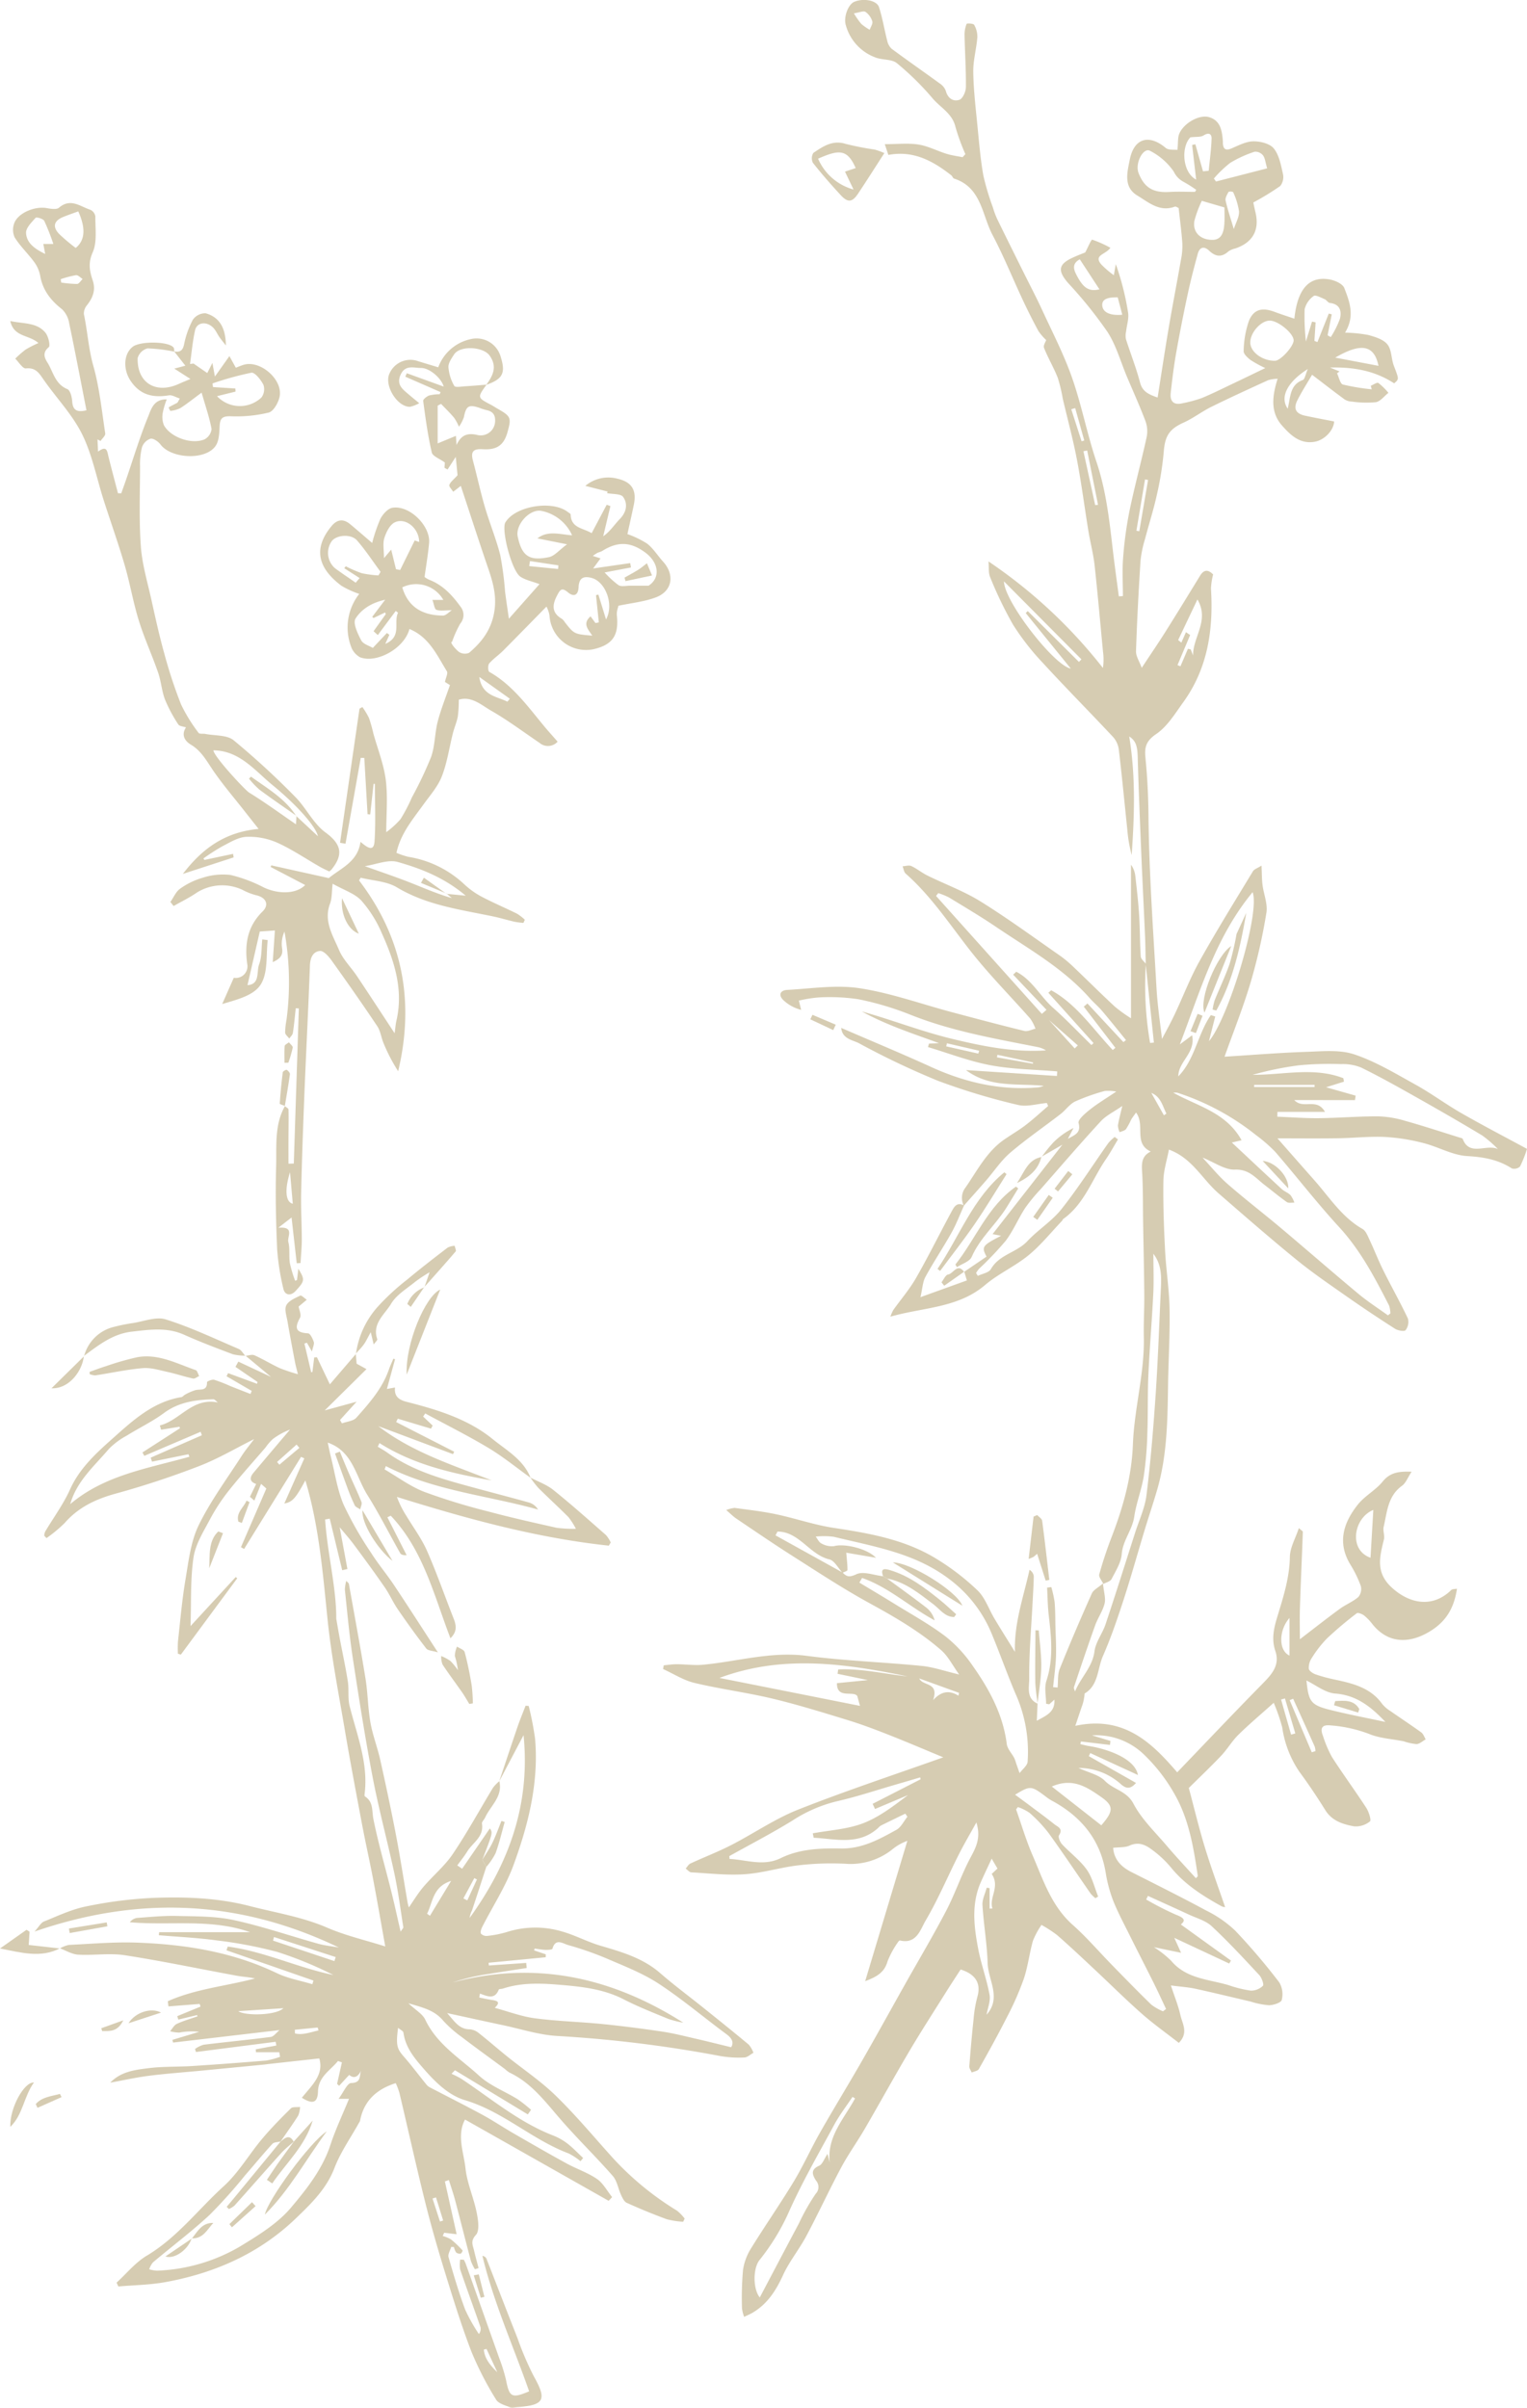 <svg xmlns="http://www.w3.org/2000/svg" width="364" height="574.051" viewBox="0 0 364 574.051"><g id="Groupe_1428" data-name="Groupe 1428" transform="translate(-253 -1216.862)"><g id="Groupe_189" data-name="Groupe 189" transform="translate(253 1216.862)" opacity="0.7"><path id="Trac&#xE9;_19679" data-name="Trac&#xE9; 19679" d="M1028.1,368.722l.909-.072q-.975-9.359-1.948-18.721c-.047-2.173-.059-4.347-.153-6.516-.278-6.466-.614-12.929-.883-19.4-.326-7.831-.654-15.663-.875-23.5-.069-2.425-.395-3.82-2.019-4.85,1.571,9.587,1.228,18.923.589,28.264a33.331,33.331,0,0,1-1.049-6.085c-.663-6.345-1.27-12.7-2.019-19.032a5.6,5.6,0,0,0-1.348-3c-5.555-5.942-11.288-11.717-16.784-17.709a59.6,59.6,0,0,1-7.08-9.086,93.148,93.148,0,0,1-5.448-11.3c-.454-1.039-.276-2.354-.412-3.788a119.485,119.485,0,0,1,27.281,25.4,13.713,13.713,0,0,0,.017-3.9c-.661-6.878-1.251-13.762-2.009-20.627-.3-2.717-1.022-5.386-1.464-8.091-.93-5.687-1.662-11.41-2.745-17.066-.932-4.875-2.236-9.677-3.372-14.512a36.147,36.147,0,0,0-1.207-5.018c-.953-2.417-2.3-4.68-3.262-7.094-.227-.57.4-1.483.522-1.863a13.055,13.055,0,0,1-1.851-2.145c-1.33-2.457-2.583-4.96-3.769-7.49-2.4-5.136-4.526-10.415-7.172-15.419-2.535-4.795-2.635-11.347-9.17-13.45-.28-.09-.4-.58-.673-.789-4.349-3.388-8.958-5.98-14.988-4.852l-.858-2.562c2.972,0,5.553-.3,8.028.088,2.28.356,4.429,1.506,6.667,2.2,1.251.387,2.566.555,3.853.822l.666-.738a50.105,50.105,0,0,1-2.355-6.446c-.724-3.226-3.563-4.619-5.427-6.812a67.026,67.026,0,0,0-8.543-8.422c-1.218-1-3.4-.723-5.035-1.334a11.413,11.413,0,0,1-7.147-7.751c-.57-1.872.547-4.905,1.992-5.532,2.179-.944,5.39-.4,5.931,1.275.835,2.581,1.258,5.294,1.941,7.931a3.69,3.69,0,0,0,1.058,1.969c3.778,2.8,7.645,5.485,11.446,8.257a3.689,3.689,0,0,1,1.458,1.739c.465,1.817,1.766,2.673,3.26,2.171.785-.263,1.532-1.946,1.544-3,.046-4.148-.236-8.3-.324-12.455a6.858,6.858,0,0,1,.5-2.646c.067-.162,1.619-.1,1.794.231a5.731,5.731,0,0,1,.761,2.963c-.221,2.781-1.02,5.55-.974,8.314.07,4.352.6,8.7,1.02,13.04.379,3.883.709,7.786,1.388,11.623a60.287,60.287,0,0,0,2.253,7.542,20.759,20.759,0,0,0,1.062,2.854c1.945,4,3.937,7.986,5.914,11.976,1.628,3.283,3.336,6.529,4.871,9.856,2.45,5.309,5.151,10.544,7.069,16.048,2.278,6.535,3.575,13.41,5.788,19.97,2.291,6.8,3.064,13.793,3.879,20.822.435,3.756.966,7.5,1.455,11.25l.974-.061c0-3.052-.194-6.12.05-9.151a90.926,90.926,0,0,1,1.519-11.173c1.22-5.887,2.8-11.7,4.089-17.573a7.06,7.06,0,0,0-.271-3.788c-1.346-3.578-2.932-7.067-4.419-10.592-1.512-3.586-2.562-7.469-4.638-10.691a102.746,102.746,0,0,0-9.339-11.612c-2.553-2.924-2.44-4.484.925-6.055,1.174-.549,2.391-1.007,3.105-1.3.7-1.317,1.43-3.1,1.659-3.041a26.3,26.3,0,0,1,4.337,1.941c-1.129,1.639-4.078,1.7-2.2,3.937a21.979,21.979,0,0,0,3.022,2.6l.459-2.652a63.376,63.376,0,0,1,2.934,11.559c.229,1.441-.313,3-.474,4.511a4.585,4.585,0,0,0-.05,1.781c1.1,3.466,2.455,6.863,3.372,10.375.564,2.158,1.992,2.814,4.19,3.586.9-5.658,1.714-11.128,2.64-16.578.921-5.42,1.971-10.817,2.917-16.233a16.491,16.491,0,0,0,.343-3.881c-.191-2.814-.574-5.614-.885-8.5-.28-.1-.673-.412-.919-.32-3.637,1.365-6.259-1.047-8.92-2.64-3.412-2.044-2.392-5.618-1.807-8.583,1.012-5.128,4.6-6.108,8.548-2.787.709.6,2.1.381,2.812.484.187-1.824.05-2.974.448-3.893,1.1-2.534,4.795-4.608,7.111-3.912,2.76.827,3.068,3.3,3.27,5.723.013.175-.01.353,0,.526.11,1.437.713,1.781,2.1,1.186,1.674-.719,3.441-1.653,5.178-1.674,1.665-.019,3.929.539,4.865,1.7,1.275,1.586,1.7,3.95,2.173,6.051a3.434,3.434,0,0,1-.645,2.9,63.6,63.6,0,0,1-6.415,3.927c.078.364.272,1.348.507,2.32,1.022,4.236-.61,7.2-4.749,8.63a4.834,4.834,0,0,0-1.682.705c-1.624,1.476-3.069,1.294-4.6-.156-1.229-1.169-2.28-.873-2.722.753-.848,3.126-1.676,6.263-2.354,9.427-1.007,4.69-1.943,9.395-2.778,14.117-.561,3.176-.953,6.386-1.31,9.595-.229,2.049.736,2.989,2.837,2.471a32.19,32.19,0,0,0,4.522-1.22c2.555-1.049,5.027-2.3,7.524-3.481,2.258-1.07,4.5-2.164,7.656-3.683a27.826,27.826,0,0,1-3.54-1.945c-.694-.538-1.662-1.428-1.611-2.093a23.055,23.055,0,0,1,1.277-7.286c1.2-2.78,3.214-3.157,6.133-2.063,1.516.568,3.06,1.06,4.673,1.615.748-7.164,3.558-10.241,8.465-9.345,1.27.231,3.062,1.047,3.445,2.044,1.247,3.241,2.593,6.651.177,10.626a33.89,33.89,0,0,1,5.54.562c1.637.452,3.6,1.043,4.566,2.255,1.024,1.283.892,3.424,1.527,5.09,1.211,3.176,1.287,3.146.069,4.181-4.717-3.088-9.869-3.906-15.291-3.771l2.265.932-.585.45c.456.93.73,2.482,1.4,2.677a51.825,51.825,0,0,0,6.861,1.138l-.223-.846c.621-.248,1.494-.879,1.817-.667a15.292,15.292,0,0,1,2.391,2.351c-1,.78-1.906,2.04-3,2.23a24.234,24.234,0,0,1-5.7-.143,3.488,3.488,0,0,1-1.742-.513c-2.538-1.859-5.02-3.8-7.757-5.885-1.211,2.084-2.49,4.049-3.525,6.135-.986,1.985-.305,3.168,1.874,3.63,2.272.482,4.554.906,6.9,1.369-.048,2.009-2.188,4.4-4.594,4.837-3.542.637-5.814-1.6-7.814-3.857-2.848-3.216-2.333-7.077-1.056-11.16a9.173,9.173,0,0,0-2.244.336c-4.535,2.076-9.074,4.146-13.545,6.356-2.271,1.123-4.312,2.719-6.613,3.757-3.435,1.552-4.457,3.193-4.745,7.014a74.662,74.662,0,0,1-1.67,10.335c-.764,3.491-1.874,6.9-2.776,10.365a27.663,27.663,0,0,0-1.079,5.13c-.461,7.216-.848,14.437-1.081,21.664-.04,1.2.81,2.433,1.361,3.96,2.125-3.226,3.931-5.862,5.631-8.564,2.795-4.44,5.534-8.912,8.27-13.389.961-1.571,1.979-1.458,3.119-.305a15.866,15.866,0,0,0-.515,3.367c.6,9.713-.734,18.959-6.584,27.065-1.96,2.713-3.815,5.811-6.474,7.614-2.383,1.617-2.81,3.109-2.57,5.551.45,4.556.684,9.1.73,13.713.135,13.8,1.128,27.6,1.922,41.4.25,4.329.925,8.634,1.3,12.024.665-1.281,1.9-3.493,2.983-5.776,2.021-4.255,3.693-8.7,5.982-12.8,4.038-7.237,8.411-14.288,12.706-21.38.324-.534,1.136-.772,2.053-1.363.092,1.906.073,3.275.242,4.621.282,2.221,1.273,4.522.925,6.617a135.86,135.86,0,0,1-3.739,16.527c-1.824,6.127-4.213,12.088-6.24,17.794,6.611-.41,13.047-.944,19.495-1.157,3.821-.126,7.933-.566,11.425.6,5.1,1.7,9.843,4.583,14.6,7.216,3.742,2.072,7.2,4.655,10.912,6.783,5.185,2.97,10.493,5.729,15.665,8.531a27.327,27.327,0,0,1-1.668,4.217,2.025,2.025,0,0,1-1.946.444c-3.264-2.1-6.73-2.719-10.626-2.942-3.534-.2-6.93-2.221-10.47-3.109a46.712,46.712,0,0,0-9.189-1.453c-3.731-.168-7.484.267-11.229.318-5,.067-10,.015-14.357.015,2.646,3.008,5.746,6.537,8.855,10.058,3.586,4.061,6.52,8.747,11.419,11.547.787.45,1.226,1.63,1.66,2.551,1.142,2.425,2.108,4.936,3.3,7.334,1.914,3.851,4.038,7.6,5.87,11.486a3.214,3.214,0,0,1-.562,2.764c-.28.353-1.817.1-2.5-.334q-5.82-3.717-11.484-7.675c-4.074-2.858-8.2-5.672-12.05-8.811-6.3-5.138-12.43-10.489-18.569-15.823-3.883-3.374-6.283-8.4-11.808-10.411-.467,2.492-1.279,4.959-1.317,7.437-.086,5.5.115,11.013.395,16.511.238,4.711,1,9.406,1.077,14.115.109,6.043-.274,12.094-.364,18.143-.122,8.339-.221,16.675-2.562,24.776-.94,3.249-2.028,6.453-3.008,9.69-1.683,5.553-3.235,11.149-5.031,16.666-1.475,4.53-3.018,9.063-4.93,13.419-1.323,3.018-1.031,6.966-4.36,8.916a11.175,11.175,0,0,1-.757,3.369c-.412,1.22-.822,2.442-1.46,4.339,11.686-2.524,18.338,4.166,24.287,11.082,6.806-7.086,13.392-14.048,20.109-20.881,2.257-2.3,4.48-4.524,3.291-8.028-.944-2.776-.387-5.351.4-7.952,1.432-4.749,2.978-9.421,3.06-14.51.036-2.217,1.338-4.415,2.145-6.859.606.562.957.74.949.9-.215,6-.5,12-.694,18-.088,2.667-.015,5.34-.015,7.608,3.279-2.511,6.356-4.936,9.513-7.248,1.407-1.031,3.107-1.691,4.415-2.82a2.969,2.969,0,0,0,.6-2.621,27.6,27.6,0,0,0-2.511-5.149c-3.178-5.265-1.6-9.991,1.805-14.283,1.649-2.076,4.229-3.407,5.9-5.467,1.735-2.133,3.744-2.49,6.909-2.356-.926,1.4-1.378,2.7-2.291,3.353-3.4,2.452-3.546,6.264-4.366,9.786-.221.953.286,2.078.055,3.027-1.02,4.181-2.074,7.948,2.042,11.6,4.448,3.952,9.8,4.562,14,.442.271-.265.854-.21,1.378-.32-.7,4.661-2.636,7.953-6.743,10.346-4.966,2.89-9.79,2.576-13.368-1.83a12.619,12.619,0,0,0-1.988-2.1c-.482-.372-1.5-.785-1.792-.557a89.193,89.193,0,0,0-7.1,6,27.7,27.7,0,0,0-3.619,4.657,4.145,4.145,0,0,0-.713,2.551c.061.521.965,1.127,1.609,1.355a36.268,36.268,0,0,0,4.556,1.237c4.3.927,8.544,1.914,11.332,5.826a7.957,7.957,0,0,0,1.98,1.7c2.438,1.708,4.932,3.34,7.34,5.086.492.356.709,1.09,1.052,1.649-.73.4-1.447,1.1-2.192,1.132a13.345,13.345,0,0,1-3.058-.669c-2.749-.562-5.674-.688-8.215-1.744a32.778,32.778,0,0,0-9.181-2.044c-2.149-.24-2.543.7-1.855,2.467a28.175,28.175,0,0,0,2.15,5.069c2.631,4.1,5.533,8.035,8.19,12.125.608.938,1.224,2.949.869,3.226a5.359,5.359,0,0,1-3.767,1.178c-2.638-.48-5.252-1.266-6.871-3.859-1.926-3.088-3.946-6.129-6.112-9.052a24.992,24.992,0,0,1-4.158-10.678,43.589,43.589,0,0,0-2.03-5.866c-3.115,2.8-5.883,5.119-8.447,7.647-1.519,1.5-2.61,3.42-4.082,4.972-2.579,2.719-5.305,5.3-7.713,7.685,1.239,4.629,2.391,9.444,3.832,14.174,1.455,4.77,3.193,9.454,4.827,14.233a2.51,2.51,0,0,1-.806-.177c-4.533-2.509-8.869-5.239-12.188-9.376a25.18,25.18,0,0,0-4.623-4.261c-1.476-1.1-3.123-1.784-5.143-.864-1.108.505-2.509.368-3.935.538.206,2.732,1.851,4.507,4.318,5.759,5.994,3.037,12.012,6.028,17.922,9.223a27.768,27.768,0,0,1,6.857,4.76,151.5,151.5,0,0,1,10.5,12.342,5.529,5.529,0,0,1,.591,4.194c-.158.654-1.977,1.245-3.05,1.256a19.069,19.069,0,0,1-4.341-.871c-4.4-1.022-8.785-2.1-13.2-3.062-1.727-.376-3.511-.482-5.828-.785.915,2.795,1.779,4.886,2.261,7.063.454,2.047,2,4.24-.374,6.627-2.993-2.339-6.043-4.5-8.826-6.953-3.929-3.47-7.65-7.176-11.482-10.758-2.879-2.692-5.746-5.4-8.71-7.99a30.19,30.19,0,0,0-3.721-2.421,19.328,19.328,0,0,0-2.027,3.758c-.864,3.018-1.2,6.2-2.21,9.158A69.949,69.949,0,0,1,993.978,601c-2.118,4.182-4.392,8.287-6.693,12.37-.256.452-1.119.562-1.7.829-.2-.494-.608-1-.572-1.481.29-3.8.624-7.591,1.028-11.377a29.878,29.878,0,0,1,.883-5.159c.9-3.123-.276-5.382-3.986-6.552-1.136,1.761-2.351,3.6-3.523,5.471-2.919,4.659-5.906,9.279-8.7,14.008-3.634,6.152-7.077,12.414-10.668,18.591-1.8,3.086-3.9,6-5.58,9.143-2.871,5.374-5.424,10.92-8.289,16.3-1.716,3.216-4.084,6.106-5.59,9.4-1.677,3.668-3.712,6.834-7.223,8.907-.648.383-1.35.671-2.028,1a8.711,8.711,0,0,1-.515-2.074,76.66,76.66,0,0,1,.248-9.134,13.382,13.382,0,0,1,1.958-5.2c3.3-5.351,6.905-10.514,10.155-15.892,2.284-3.781,4.087-7.847,6.272-11.69,3.268-5.748,6.73-11.383,10.018-17.119,3.479-6.062,6.848-12.188,10.272-18.281,3.275-5.826,6.7-11.572,9.787-17.5,2.175-4.181,3.653-8.728,5.9-12.866,1.329-2.454,2.326-4.686,1.262-8.116-1.565,2.841-2.97,5.212-4.207,7.669-2.631,5.233-4.915,10.664-7.877,15.7-1.247,2.116-2.147,5.71-6.129,4.762-.137-.034-.427.3-.551.516a21.574,21.574,0,0,0-2.414,4.476c-.743,2.638-2.556,3.674-5.328,4.711,3.46-11.513,6.76-22.484,10.058-33.457a12.3,12.3,0,0,0-3.71,2.139,15.939,15.939,0,0,1-10.992,3.334,66.687,66.687,0,0,0-11.271.368c-4.272.49-8.464,1.823-12.739,2.122-4.238.3-8.537-.212-12.805-.448-.458-.025-.886-.587-1.329-.9.374-.412.669-.993,1.134-1.209,3.222-1.495,6.552-2.766,9.707-4.385,5.378-2.76,10.432-6.278,16.014-8.482,11.457-4.526,23.174-8.392,34.55-12.447-4.11-1.7-8.5-3.588-12.95-5.34-3.26-1.287-6.547-2.53-9.894-3.555-5.935-1.817-11.873-3.666-17.9-5.107-6.131-1.464-12.418-2.271-18.551-3.733-2.612-.623-5-2.181-7.5-3.313l.16-.888c1.029-.092,2.057-.259,3.086-.257,2.08,0,4.181.316,6.236.124,8.243-.768,16.264-3.241,24.764-2.126,9.078,1.192,18.271,1.5,27.393,2.4,2.8.276,5.529,1.245,8.943,2.049-1.6-2.215-2.627-4.348-4.266-5.778-5.208-4.545-11.171-7.976-17.238-11.3-6.2-3.4-12.129-7.309-18.1-11.107-4.566-2.9-9.027-5.961-13.512-8.981-.73-.492-1.354-1.138-2.408-2.038a7.353,7.353,0,0,1,2-.513c3.3.452,6.615.82,9.866,1.508,4.625.98,9.143,2.558,13.8,3.26,8.611,1.3,17.129,2.808,24.634,7.488A56.95,56.95,0,0,1,987,499.278c1.806,1.763,2.673,4.471,4.019,6.72,1.59,2.656,3.243,5.275,4.869,7.91-.219-6.861,2.046-13.1,3.477-19.567a2.109,2.109,0,0,1,1.01,1.485c-.027,2.082-.169,4.162-.276,6.243-.311,6.066-.856,12.134-.806,18.2.015,1.958-.8,4.768,2.042,6l-.055-.034-.181,4.1c2.25-1.268,4.371-2.023,4.2-5.05l-1.22,1.115-.764-.126c0-1.844-.463-3.839.086-5.5,1.714-5.195,1.152-10.361.544-15.591-.254-2.183-.271-4.392-.395-6.59l1.007-.139a26.949,26.949,0,0,1,.787,3.552c.17,1.891.149,3.8.195,5.7.061,2.465.223,4.934.13,7.393-.091,2.412-.446,4.812-.684,7.216l1.071.1c.149-1.485-.032-3.1.5-4.434,2.425-6.051,5-12.043,7.658-18,.383-.858,1.508-1.384,2.657-2.385.206,2.078.7,3.533.389,4.789-.448,1.8-1.609,3.411-2.246,5.182-1.752,4.884-3.4,9.8-5.048,14.725-.1.3.15.713.238,1.073,1.378-3.369,4.166-5.835,4.644-9.582.284-2.225,1.9-4.246,2.638-6.453,2.419-7.25,4.713-14.54,7.042-21.819.955-2.987,2.343-5.927,2.72-8.989.976-7.891,1.628-15.827,2.167-23.761.557-8.178.837-16.376,1.218-24.566.147-3.153.444-6.352-1.744-9.2,0,3.3.126,6.427-.027,9.543-.32,6.468-.873,12.927-1.167,19.4-.209,4.633-.071,9.278-.248,13.911a84.165,84.165,0,0,1-.852,10.188c-.524,3.249-1.792,6.381-2.265,9.631-.461,3.184-2.719,5.632-2.985,8.928-.166,2.046-1.443,4.042-2.427,5.956-.294.57-1.277.784-1.947,1.161-.353-.766-1.155-1.659-.984-2.28.831-3.01,1.823-5.986,2.944-8.9,2.747-7.141,4.781-14.342,5.079-22.133.326-8.565,2.8-16.961,2.6-25.626-.076-3.323.139-6.651.111-9.974-.05-5.828-.187-11.654-.282-17.48-.065-3.927.006-7.864-.236-11.782-.13-2.068-.141-3.855,2.063-4.919-4.209-1.943-1.247-6.278-3.508-9.29-.465.665-.866,1.165-1.184,1.712a16.855,16.855,0,0,1-1.209,2.227c-.324.4-1,.509-1.518.749a4.34,4.34,0,0,1-.408-1.594c.2-1.357.581-2.688,1.039-4.665-1.981,1.382-3.849,2.257-5.142,3.662-4.84,5.254-9.5,10.676-14.206,16.05a42.448,42.448,0,0,0-3.79,4.591c-1.663,2.551-2.843,5.441-4.667,7.854a78.961,78.961,0,0,1-6.362,6.682,7.355,7.355,0,0,0-.687.984l.416.682c1.066-.519,2.629-.757,3.111-1.607,1.983-3.5,6.15-3.937,8.687-6.659s5.849-4.762,8.136-7.645c4-5.04,7.462-10.5,11.181-15.766a10.9,10.9,0,0,1,1.514-1.447l.776.595c-.947,1.565-1.818,3.182-2.852,4.688-3.311,4.823-5.151,10.7-10.2,14.286-.132.093-.164.315-.282.439-2.633,2.757-5.044,5.788-7.969,8.19-3.222,2.644-7.185,4.4-10.354,7.092-6.493,5.527-14.66,5.3-22.593,7.559a10.787,10.787,0,0,1,.686-1.571c1.821-2.56,3.9-4.97,5.452-7.683,2.947-5.149,5.567-10.485,8.394-15.7.6-1.1,1.266-2.518,3.027-1.544-.988,2.177-1.836,4.43-3,6.51-1.983,3.55-4.257,6.935-6.2,10.5-.665,1.222-.707,2.785-1.186,4.84l11.063-3.994-.623-2.089-.04.053,5.351-3.639c-1.237-2.343-1.049-2.637,3.469-4.968l-2.03-.395,16.634-21.314-5,2.884.048.05a37.376,37.376,0,0,1,2.823-3.5,18.125,18.125,0,0,1,4.793-3.42l-1.363,2.61c1.4-.907,3.25-1.277,2.562-3.794-.215-.782,1.6-2.328,2.73-3.224,1.819-1.445,3.834-2.642,6.261-4.28a10.03,10.03,0,0,0-2.778-.135,48.424,48.424,0,0,0-7.033,2.5c-1.331.646-2.263,2.066-3.479,3.006-3.988,3.081-8.161,5.94-11.987,9.208-2.183,1.868-3.813,4.379-5.717,6.577-1.765,2.038-3.565,4.045-5.349,6.066a4.051,4.051,0,0,1,.444-4.4c2.758-3.992,4.974-8.419,9.086-11.311,1.71-1.2,3.542-2.242,5.2-3.512,1.859-1.426,3.584-3.027,5.368-4.554l-.309-.717c-2.309.191-4.768.986-6.9.454a155.762,155.762,0,0,1-19.026-5.736,191.107,191.107,0,0,1-18.9-8.989c-1.434-.749-3.948-.98-4.19-3.635,7.328,3.174,14.409,6.112,21.378,9.292,8.194,3.738,16.673,5.694,25.7,4.875a6.489,6.489,0,0,0,1.2-.351c-6.312-.642-12.857.521-18.534-3.756l21.678,1.4.074-1.087c-5.3-.448-10.68-.49-15.882-1.464-5.071-.947-9.961-2.852-14.931-4.337l.242-.833,2.391-.1c-6.3-2.309-12.6-4.352-18.42-7.568,7.233,2.019,14.241,4.774,21.491,6.526,7.3,1.767,14.765,3.285,22.411,2.764a5.778,5.778,0,0,0-2.137-.82c-10.22-2.021-20.483-3.8-30.241-7.711a71.454,71.454,0,0,0-12.27-3.653,45.873,45.873,0,0,0-9.408-.448,31.384,31.384,0,0,0-4.831.766l.538,2.206a9.713,9.713,0,0,1-4.171-2.253c-1.329-1.224-.873-2.4.818-2.5,5.765-.313,11.671-1.264,17.283-.406,7.467,1.14,14.706,3.765,22.051,5.723,5.731,1.527,11.461,3.056,17.222,4.457.8.194,1.769-.336,2.659-.53a10.908,10.908,0,0,0-1.235-2.393c-4.678-5.311-9.688-10.354-14.065-15.9-5.037-6.384-9.473-13.244-15.644-18.681-.429-.377-.5-1.159-.74-1.752.705-.034,1.525-.315,2.093-.051,1.331.62,2.49,1.6,3.811,2.253,4.225,2.082,8.714,3.721,12.693,6.192,6.5,4.038,12.683,8.579,18.972,12.95a27.461,27.461,0,0,1,3.212,2.7c3.3,3.136,6.512,6.356,9.849,9.446a35.861,35.861,0,0,0,3.817,2.749V326.23a5.657,5.657,0,0,1,1.028,2.646c.356,3.13.719,6.263.917,9.4.208,3.275.168,6.566.385,9.839.042.614.793,1.18,1.216,1.769A80.562,80.562,0,0,0,1028.1,368.722ZM965.4,496.41c3.147,2.32,6.327,4.594,9.42,6.985a5.767,5.767,0,0,1,1.92,2.989c-5.955-3.2-10.931-7.9-17.287-10.1l-.646,1.108c2.789,1.681,5.593,3.338,8.361,5.054,4.066,2.518,8.285,4.84,12.09,7.71a31.4,31.4,0,0,1,6.482,6.958c4,5.652,7.3,11.673,8.2,18.749.149,1.172,1.188,2.223,1.781,3.348a8.953,8.953,0,0,1,.44,1.228q.418,1.187.833,2.375c.667-.907,1.838-1.773,1.918-2.73a33.838,33.838,0,0,0-2.9-16.231c-1.986-4.667-3.67-9.462-5.616-14.146A30.91,30.91,0,0,0,980.286,496.6c-8.253-6.3-18.019-7.788-27.574-10.129a18.375,18.375,0,0,0-4.318-.048c.452.57.789,1.376,1.375,1.641a4.981,4.981,0,0,0,3.031.631c2.362-.669,7.845.541,9.963,2.778l-7.084-1.211c.13,1.561.3,2.85.284,4.139,0,.221-.765.435-1.176.652-1.039-1.106-1.916-2.905-3.147-3.2-4.72-1.11-7.164-6.623-12.348-6.627l-.482.9,16.017,8.88c1,1.052,1.638,1.144,3.27.391,1.687-.78,4.207.246,6.363.482Zm63.678,96.66c-1.916-3.845-3.887-7.662-5.8-11.509-1.388-2.793-2.873-5.552-4.017-8.442a33.5,33.5,0,0,1-1.761-6.7c-1.312-7.719-5.725-13.087-12.4-16.818a11.28,11.28,0,0,1-1.356-.81c-4.055-3.071-4.053-3.075-7.818-.833,1.149.848,2.412,1.763,3.656,2.7,1.906,1.432,3.832,2.839,5.687,4.331.778.625,2.188,1.014,1.132,2.64-.263.406.229,1.62.717,2.145,1.912,2.053,4.251,3.769,5.866,6.016,1.331,1.849,1.859,4.274,2.743,6.444l-.654.4a7.89,7.89,0,0,1-1.127-1.081c-3.346-4.816-6.6-9.7-10.033-14.447a33.074,33.074,0,0,0-4.551-4.825,11.008,11.008,0,0,0-2.768-1.375l-.433.557c1.287,3.63,2.379,7.343,3.9,10.87,2.551,5.9,4.5,12.132,9.595,16.658,3.329,2.953,6.242,6.371,9.36,9.563s6.2,6.373,9.389,9.467a12.609,12.609,0,0,0,2.787,1.582l.715-.566C1030.966,597.041,1030.055,595.04,1029.075,593.07Zm20.843-201.14-2.33.538c3.922,3.664,7.881,7.391,11.879,11.078.627.578,1.518.877,2.112,1.477a6.546,6.546,0,0,1,.915,1.786c-.61-.036-1.378.154-1.8-.145-1.84-1.3-3.569-2.747-5.355-4.122-2.1-1.619-3.647-3.744-7.027-3.615-2.4.093-4.869-1.735-7.706-2.863,2.057,2.194,3.839,4.432,5.959,6.282,4.122,3.6,8.468,6.932,12.657,10.455,6.215,5.229,12.334,10.573,18.576,15.772,2.213,1.843,4.657,3.407,7,5.1l.585-.456a6.4,6.4,0,0,0-.316-1.889c-3.38-6.6-6.783-13.126-11.892-18.686-5.311-5.78-10.121-12.022-15.257-17.968a36.753,36.753,0,0,0-4.513-3.931,59.289,59.289,0,0,0-18.774-10.136,3.211,3.211,0,0,0-1-.013C1039.425,383.817,1046.229,385.269,1049.918,391.93Zm12.554-9.576c2.183,2.3,5.338-.684,7.322,2.81h-11.332l-.028,1.148c3.311.13,6.625.391,9.936.355,4.719-.051,9.437-.459,14.153-.436a24.784,24.784,0,0,1,6.451,1.09c4.352,1.216,8.646,2.637,12.963,3.979.25.078.637.149.7.322,1.6,4.234,5.629,1.136,8.376,2.408a28.035,28.035,0,0,0-3.748-3.245c-5.25-3.163-10.567-6.215-15.907-9.225-4.272-2.41-8.558-4.81-12.958-6.97a11.561,11.561,0,0,0-4.8-.814,77.579,77.579,0,0,0-9.856.269,75.741,75.741,0,0,0-11.191,2.284c7.25.048,14.544-1.925,21.609.8l.158.827-4.267,1.338,7.05,2-.162,1.062Zm-43.27-11.944.629-.515q-3.766-4.913-7.536-9.824l.877-.749,8.569,9.208.616-.486c-1.906-2.335-3.784-4.7-5.734-6.995-.9-1.058-1.989-1.952-2.907-2.995-6.293-7.13-14.529-11.711-22.257-16.942-3.679-2.492-7.511-4.76-11.309-7.075a16.382,16.382,0,0,0-2.547-1.028l-.522.671q12.608,14.063,25.216,28.123l1.108-.97-7.946-8.386.738-.694c3.792,1.92,5.723,5.9,8.8,8.619,3.168,2.806,6.089,5.893,9.118,8.855l.507-.467-10.777-12,.688-.591C1010.676,359.577,1014.512,365.448,1019.2,370.411ZM940.077,563.073c4.516-2.221,9.486-2.37,14.348-2.29,5.033.082,9.107-2.185,13.213-4.457,1.106-.612,1.756-2.051,2.616-3.111l-.5-.742c-1.948.949-3.9,1.889-5.835,2.852a2.971,2.971,0,0,0-.593.519c-4.674,4.28-10.135,2.642-15.411,2.379l-.218-1.052c4.013-.749,8.232-.965,11.984-2.4,3.876-1.481,7.3-4.15,10.712-6.718l-7.854,3.313-.574-1.231,11.446-5.858-.111-.444c-1.941.572-3.88,1.15-5.822,1.712-4.69,1.357-9.332,2.919-14.086,3.992a34.037,34.037,0,0,0-10.508,4.564c-4.907,3.029-10.043,5.685-15.082,8.5l.053.667C931.923,563.476,935.936,565.107,940.077,563.073Zm78.574-27.934-.111.953-6.92-.824-.147.635c.72.16,1.434.364,2.16.473,3.533.536,10.821,2.7,11.574,6.888l-11.366-5.231-.341.734c3.674,2.084,7.347,4.167,11.253,6.385-1.19,1.334-2.129,1.548-3.508.393a15.038,15.038,0,0,0-10.211-3.967c2.442,1.136,4.878,1.622,6.312,3.09,2.048,2.1,5.186,2.371,6.8,5.445,1.95,3.712,5.178,6.771,7.946,10.033,2.219,2.617,4.581,5.117,6.934,7.727.254-.3.465-.438.448-.543-.991-6.724-2.095-13.48-5.5-19.443a40.8,40.8,0,0,0-7.237-9.414,16.369,16.369,0,0,0-12.483-4.663Zm28.731,52.369-.421.7-13.085-6.121,1.616,3.565-6.476-1.344a24.358,24.358,0,0,1,4.093,3.224c3.6,4.312,8.882,4.413,13.65,5.816a29.3,29.3,0,0,0,5.328,1.323,4.048,4.048,0,0,0,2.907-1.15c.3-.305-.278-1.929-.873-2.568-3.689-3.965-7.374-7.952-11.332-11.64-1.439-1.342-3.607-1.922-5.471-2.789-3.229-1.5-6.479-2.961-9.722-4.436l-.423.854a73.006,73.006,0,0,0,7.031,3.6c1.857.726,2.564,1.275,1.232,2.356C1039.368,581.737,1043.375,584.621,1047.382,587.508Zm-88.434-60.726-.639-2.335c-.888-1.392-4.9.808-4.852-3.079l7.374-.732c-2.549-.53-4.884-1.016-7.221-1.5l.143-1.039c5.578-.267,11.044,1.079,16.542,1.662-14.88-3.067-29.778-5.252-44.837.36C936.763,522.366,948.07,524.615,958.948,526.781Zm83.186-158.466c4.691-5.544,12.258-30.63,10.41-35.533-8.847,10.722-12.4,23.4-17.35,36.294l2.924-2.171c.9,4.223-3.3,6.245-3.283,9.787,3.987-4.074,4.6-10.06,7.754-14.6l1.044.33ZM944.4,650.154a50.866,50.866,0,0,1,3.975-7.027,2.327,2.327,0,0,0,.08-3.184c-.862-1.388-1.346-2.6.768-3.529.784-.345,1.169-1.6,1.986-2.816l.532,2.091c-.734-6.19,3.409-10.462,6.034-15.318l-.606-.362c-1.458,2.2-3.09,4.3-4.343,6.617-3.779,6.972-7.755,13.871-10.96,21.106a52.37,52.37,0,0,1-6.871,11.181c-1.617,2.063-1.533,6.983.072,8.907C938.247,661.79,941.306,655.964,944.4,650.154Zm91.558-486.793a5.248,5.248,0,0,1-2.2-2.36,15.4,15.4,0,0,0-5.674-4.974c-1.618-.864-3.618,2.984-2.732,5.281,1.346,3.494,3.466,4.755,7.29,4.532,2.052-.12,4.114-.023,6.173-.023l.288-.475A29.688,29.688,0,0,0,1035.955,163.361Zm21.939,42.73c1.325-.019,4.434-3.445,4.425-4.875-.011-1.67-3.715-4.72-5.708-4.7-2.1.023-4.621,2.852-4.625,5.2C1051.982,203.992,1054.874,206.135,1057.894,206.091Zm-59.432,60.154.475-.484,12.21,12.127.587-.616-18.464-18.585c.072,4.812,11.987,20.088,15.932,20.789Zm-9.088,321.846c-.141-4.613-.951-9.2-1.229-13.818-.082-1.354.652-2.759,1.012-4.139l.688.107v4.871l.679-.021c-.888-2.581,1.9-5.166-.181-8.241l1.377-1.281-1.378-2.364c-.77,1.66-1.7,3.6-2.57,5.555-2.322,5.237-1.659,10.64-.637,15.981.705,3.676,2.028,7.235,2.7,10.914.275,1.493-.442,3.165-.707,4.755C992.747,596.34,989.5,592.211,989.374,588.091Zm27.1-32.834c2.9-3.351,3.058-4.608-.107-6.8-3.226-2.232-6.674-4.653-11.69-2.446Zm54.222-360.42.709.183-.988,4.993.755.429a21.733,21.733,0,0,0,2.183-4.366c.454-1.8.017-3.5-2.4-3.769-.444-.051-.785-.711-1.251-.906-.865-.358-2.183-1.087-2.6-.759a5.459,5.459,0,0,0-2.168,3.178,53.965,53.965,0,0,0,.313,7.668l1.455-4.736.852.179-.282,4.419.717.284Zm.7,332.994c4.12,1.018,8.3,1.811,12.8,2.779-3.492-3.674-6.894-6.379-11.972-6.768-2.383-.181-4.638-2.049-6.848-3.105C1065.907,525.891,1066.4,526.6,1071.389,527.832Zm-30.964-359.873a27.13,27.13,0,0,0-1.763,4.749c-.482,2.617,1.3,4.57,4.318,4.556,2.246-.011,2.7-2,2.816-3.853.093-1.5.019-3.008.019-3.88Zm14.6-10.826a2.393,2.393,0,0,0-1.985-.89,27.484,27.484,0,0,0-5.837,2.658,27.432,27.432,0,0,0-3.9,3.733l.5.719,12.2-3.14C1055.572,158.747,1055.515,157.775,1055.025,157.133Zm-12.268-3.933c.034-1.2-.648-1.63-1.92-.827-.675.429-1.72.273-3.136.444-2.261,2.309-1.922,8.358,1.376,10.083l-.959-8.253.77-.173,1.821,6.455,1.361-.141C1042.317,158.259,1042.681,155.733,1042.757,153.2Zm-7.97,119.474.764.612,1.094-2.492,1,.684q-1.507,3.583-3.014,7.17l.7.282,1.786-4.173.663.145.564,1.464c-.1-4.371,3.986-8.35,1.037-13.371Zm45.852,218.788.667-11.4C1076.661,481.954,1075.3,489.561,1080.639,491.461Zm1.9-284.164c-1.02-5.063-4.229-5.509-10.306-1.958Zm-71.2-25.4c-1.6.881-1.647,2-.923,3.46,1.661,3.342,3.024,4.312,5.607,3.7Zm37.968-11.347a16.693,16.693,0,0,0-1.42-4.671,1.4,1.4,0,0,0-1.091-.057c-.343.646-.837,1.455-.7,2.072.492,2.189,1.222,4.322,1.956,6.792C1048.549,173.142,1049.363,171.821,1049.3,170.546Zm3.6,208.169-.019.513h14.416l0-.513Zm-32.527-187.753c-1.756-.011-3.952.126-3.666,2.112.256,1.767,2.478,2.265,4.751,2.034Zm47,345.613c-1.716-3.839-3.454-7.669-5.187-11.5l-.822.347q2.633,6.211,5.265,12.422l.874-.284A3.509,3.509,0,0,0,1067.363,536.574Zm-6.055-30.76c-2.616,2.982-2.614,7.8,0,8.968Zm3.149-295.124c.515-.2.659-1.361,1.218-2.635-4.541,2.861-6.833,6.48-4.793,9.452C1061.6,214.71,1061.392,211.859,1064.458,210.691ZM959.268,125.784a12.578,12.578,0,0,0,2,1.392c.231-.677.789-1.455.618-2.007a4.3,4.3,0,0,0-1.628-2.261c-.492-.307-1.462.153-2.757.353A19.82,19.82,0,0,0,959.268,125.784Zm53.842,101.7-.894.175,2.8,12.84.679-.072ZM976.384,525.42c1.937-2.172,3.914-2.406,6.032-1.062l.151-.679-9.486-3.437C973.959,522.158,977.856,521.012,976.384,525.42Zm51.237-290.911-.725-.124-2.052,12.226.688.12Zm32.628,290.5-.921.257,2.385,8.367,1.01-.28Zm-50.117-154.975.747-.715-6.861-6.043C1006.379,365.889,1008.255,367.963,1010.131,370.035Zm1.643-144.743.637-.2q-1.081-3.863-2.166-7.725l-.93.288Zm-32.1,143.519-.168.736q3.818.861,7.637,1.72l.223-.673Q983.517,369.7,979.671,368.811Zm48.722,11.827,3,5.342.595-.414C1031.06,383.738,1030.677,381.546,1028.393,380.639Zm-28.228-6.962.053-.286-8.506-1.836-.118.61Z" transform="translate(-753.951 -120.076)" fill="#c5b791"></path><path id="Trac&#xE9;_19680" data-name="Trac&#xE9; 19680" d="M883.664,296.481c.73-.063,1.584-.4,2.17-.139,2.065.925,4.005,2.126,6.06,3.075a41.341,41.341,0,0,0,4.3,1.434c-.334-1.375-.545-2.112-.688-2.863-.612-3.237-1.233-6.472-1.788-9.721-.221-1.291-.784-2.863-.284-3.847.545-1.073,2.1-1.71,3.317-2.307.29-.141,1.026.637,1.556.991l-1.935,1.615c.111.764.7,2,.318,2.7-1.344,2.431-1.016,3.527,1.924,3.687.509.027,1.11,1.266,1.363,2.046.168.517-.206,1.211-.435,2.293l-1.2-2.1-.593.2,1.609,6.832.3-.055.427-3.472.646-.042c.97,2.034,1.941,4.066,3.084,6.461l6.215-7.254-.046-.04.214,2.373,2.349,1.291-9.955,9.843,7.6-2.076-3.956,4.366.46.8c1.172-.437,2.719-.539,3.452-1.367,3.065-3.452,6.165-6.935,7.723-11.435.311-.894.724-1.754,1.092-2.629l.389.153-1.939,7.077,1.927-.351c-.223,2.211,1.037,2.974,2.8,3.426,7.294,1.866,14.563,4.066,20.465,8.863,3.3,2.684,7.347,4.9,9.057,9.242-3.327-2.385-6.516-5-10.012-7.1-4.913-2.949-10.056-5.513-15.1-8.243l-.5.745,2.269,2.145-.4.736q-3.958-1.187-7.915-2.375l-.385.8q6.917,3.535,13.833,7.071l-.28.581-17.8-6.674c8.1,6.242,17.7,9.246,27,12.931-9.355-1.651-18.536-3.712-26.727-8.892l-.408.86c.789.488,1.607.93,2.358,1.47,6.243,4.478,13.522,6.373,20.768,8.348,4.293,1.171,8.6,2.28,12.889,3.479a3.766,3.766,0,0,1,2.19,1.689c-12.14-3.39-24.846-4.478-36.277-10.359l-.313.782c3.134,1.815,6.1,4.049,9.437,5.346a148.022,148.022,0,0,0,15.259,4.682c5.409,1.453,10.882,2.677,16.349,3.9a30.317,30.317,0,0,0,4.568.234,18.077,18.077,0,0,0-1.786-2.793c-2.354-2.36-4.817-4.612-7.18-6.962a21.755,21.755,0,0,1-1.874-2.45c1.828.963,3.866,1.666,5.447,2.938,4.3,3.452,8.413,7.128,12.561,10.762a7.584,7.584,0,0,1,1.134,1.767l-.458.761c-17.236-1.842-33.888-6.43-50.512-11.621a23.337,23.337,0,0,0,2.29,4.57c1.655,2.757,3.611,5.382,4.894,8.3,2.326,5.3,4.232,10.779,6.352,16.168.778,1.971.648,3.245-.774,4.667-3.925-10.194-6.447-21.026-14.231-29.225l-.8.376q2.293,4.521,4.589,9.042c-.764.038-1.321-.111-1.521-.463-2.623-4.625-5.016-9.391-7.833-13.892-2.766-4.415-3.471-10.439-9.452-12.487.248,1.138.469,2.3.757,3.449.957,3.8,1.51,7.778,3.025,11.343a84.085,84.085,0,0,0,6.524,11.438c1.682,2.68,3.744,5.119,5.5,7.755,3.374,5.06,6.651,10.182,10.451,16.018-1.3-.4-2.368-.4-2.766-.909-2.354-3.043-4.608-6.171-6.783-9.345-1.146-1.67-1.962-3.569-3.111-5.235-2.358-3.416-4.814-6.768-7.288-10.1-1.115-1.506-2.37-2.909-3.466-4.242.61,3.288,1.228,6.625,1.847,9.961l-1.245.288q-1.484-6.145-2.97-12.291l-1.1.194c.53,8.095,2.677,16.081,2.656,23.67.322,1.824.549,3.186.8,4.541.658,3.468,1.413,6.92,1.958,10.407.3,1.908-.047,3.946.414,5.8,1.733,6.951,4.535,13.7,3.572,21.109-.023.164-.008.439.093.5,2.072,1.317,1.617,3.43,2.019,5.426,1.178,5.847,2.862,11.593,4.3,17.39.745,3,1.4,6.026,2.181,9.421.4-.635.675-.864.646-1.047-.671-4.225-1.213-8.48-2.1-12.66-1.64-7.685-3.712-15.282-5.189-22.995-1.826-9.526-3.321-19.119-4.783-28.71-.814-5.344-1.285-10.741-1.864-16.119a9.079,9.079,0,0,1,.343-2.11c.408.471.591.583.616.726,1.34,7.521,2.741,15.032,3.962,22.574.558,3.464.566,7.019,1.174,10.47.534,3.02,1.672,5.929,2.343,8.93,1.331,5.954,2.6,11.924,3.75,17.914,1.022,5.334,1.842,10.706,2.764,16.059a9.917,9.917,0,0,0,.3,1.19c1.1-1.573,2.16-3.355,3.485-4.911,2.269-2.663,5.056-4.949,6.991-7.82,3.443-5.107,6.4-10.542,9.595-15.815a9.47,9.47,0,0,1,1.5-1.546c.873,3.668-2.1,5.837-3.386,8.664-.231.507-.825,1.03-.755,1.462.513,3.146-2.215,4.52-3.523,6.653-.706,1.148-1.567,2.2-2.358,3.3l1.155.791c2.227-3.241,4.455-6.482,6.606-9.61.711,1.01.711,1.01-1.788,7.462l.928,1.739c-1.127,3.454-2.24,6.911-3.393,10.356a5.243,5.243,0,0,0-.559,1.779c9.3-12.862,14.506-26.981,12.849-43.571l-5.812,11.032c1.456-4.347,2.9-8.7,4.383-13.044.579-1.687,1.27-3.338,1.908-5l.745.046a72.64,72.64,0,0,1,1.523,7.847c.9,10.459-1.6,20.44-5.145,30.1-1.878,5.117-4.94,9.8-7.431,14.691-.255.5-.536,1.254-.334,1.647a1.838,1.838,0,0,0,1.546.54,25.443,25.443,0,0,0,4.6-.913,22.322,22.322,0,0,1,13.146-.153c3.153.885,6.1,2.5,9.244,3.418,5.071,1.487,10.075,2.932,14.2,6.524,3.292,2.865,6.813,5.468,10.218,8.2,3.647,2.928,7.3,5.853,10.891,8.849a6.6,6.6,0,0,1,1.115,1.943c-.721.393-1.434,1.1-2.164,1.117a25.633,25.633,0,0,1-5.75-.343,302.872,302.872,0,0,0-39.125-4.8c-4.221-.286-8.369-1.638-12.546-2.528-4.318-.919-8.628-1.868-13.433-2.909,1.758,1.937,2.827,3.87,5.431,3.872a3.825,3.825,0,0,1,2.131.906c2.286,1.8,4.478,3.725,6.747,5.552,3.819,3.071,7.936,5.826,11.438,9.219,4.528,4.385,8.613,9.235,12.818,13.945a70.39,70.39,0,0,0,16.21,13.594,10.259,10.259,0,0,1,1.845,1.906l-.349.755a19.572,19.572,0,0,1-3.906-.6c-3.235-1.182-6.421-2.505-9.562-3.919-.6-.273-1.012-1.165-1.333-1.853-.7-1.5-.946-3.363-1.983-4.547-3.977-4.539-8.318-8.76-12.285-13.309-3.714-4.259-7.056-8.857-12.367-11.355a6.934,6.934,0,0,1-1.033-.81c-3.439-2.545-6.914-5.044-10.312-7.645a28,28,0,0,1-4.474-3.958c-2.082-2.463-4.831-3.079-8.258-4.1,1.763,1.662,3.384,2.551,4.024,3.9,2.806,5.935,8.319,9.235,12.87,13.4,2.583,2.364,6.1,3.691,9.147,5.576a34.3,34.3,0,0,1,3.207,2.53L951,477.329,933.631,466.8l-.816.848a21.336,21.336,0,0,1,2.339,1.186c7.13,4.739,13.717,10.34,21.83,13.5a13.983,13.983,0,0,1,3.435,1.925c1.348,1.039,2.524,2.3,3.773,3.466l-.635.757a15.222,15.222,0,0,0-2.839-1.857c-8.7-3.273-15.589-9.972-24.692-12.691-4.3-1.285-7.666-4.905-10.7-8.476-1.946-2.288-3.557-4.593-3.973-7.631-.052-.381-.73-.677-1.273-1.144-.557,4.114-.26,5,1.308,6.793,1.9,2.175,3.637,4.5,5.458,6.749a2.553,2.553,0,0,0,.78.639c4.169,2.179,8.377,4.286,12.512,6.529,2.53,1.373,4.926,2.987,7.42,4.429,4.213,2.434,8.43,4.867,12.7,7.206,2.377,1.3,5.027,2.171,7.239,3.695,1.485,1.026,2.417,2.854,3.6,4.322l-.829.883q-17.1-9.68-34.233-19.375c-2.017,3.756-.311,7.78.116,11.677.387,3.525,1.929,6.909,2.644,10.42.364,1.784.768,4.394-.17,5.412-1.369,1.489-.728,2.456-.439,3.71.322,1.407.717,2.8,1.079,4.2l-.877.267a11.15,11.15,0,0,1-.953-1.965c-1.275-4.8-2.476-9.62-3.746-14.422-.435-1.643-1-3.252-1.5-4.878l-.955.328,2.8,12.592-2.974-.353-.343.768a8.153,8.153,0,0,1,1.992.831,25.719,25.719,0,0,1,2.74,2.616c.063.067-.263.742-.463.772a1.371,1.371,0,0,1-1.088-.307,3.855,3.855,0,0,1-.5-1.266l-.65-.046c-.234.824-.841,1.752-.642,2.452,1.2,4.209,2.442,8.419,3.967,12.517a40.962,40.962,0,0,0,3.262,5.807,1.914,1.914,0,0,0,.391-1.622c-1.6-4.6-3.285-9.164-4.85-13.772a7.267,7.267,0,0,1,.013-2.36l.865.049a9.875,9.875,0,0,1,.437.919q4.018,11.287,8.012,22.577a38.577,38.577,0,0,1,1.622,5.252c.791,4.011,1.355,4.364,5.492,2.623-3.746-10.727-8.468-21.159-11.137-32.294a1.236,1.236,0,0,1,.944.618c2.482,6.324,4.913,12.666,7.412,18.98a73.208,73.208,0,0,0,3.895,9.113c3.149,5.593,2.549,6.886-4.009,7.365-.524.038-1.13.259-1.561.074-1.209-.521-2.848-.913-3.424-1.887a77.9,77.9,0,0,1-5.87-11.408c-2.37-6.152-4.316-12.474-6.264-18.778-1.727-5.592-3.353-11.221-4.77-16.9-2.154-8.645-4.08-17.348-6.133-26.02a17.858,17.858,0,0,0-.879-2.343c-4.711,1.493-7.643,4.331-8.521,9.017a1.778,1.778,0,0,1-.252.458c-1.983,3.573-4.392,6.981-5.839,10.758-1.92,5.006-5.567,8.516-9.191,12-8.7,8.377-19.352,13.066-31.126,15.209-3.672.667-7.458.709-11.191,1.037l-.433-.911c2.385-2.177,4.493-4.819,7.212-6.438,7.252-4.324,12.266-11.044,18.359-16.582,3.517-3.2,5.99-7.523,9.084-11.213,2.152-2.568,4.514-4.968,6.9-7.319.427-.421,1.447-.24,2.194-.336a6.261,6.261,0,0,1-.448,2.057c-1.34,2.116-2.806,4.154-4.226,6.221l.046-.053c-.671.177-1.579.137-1.973.568-2.221,2.423-4.3,4.974-6.465,7.45a121.384,121.384,0,0,1-8.512,9.505c-4.3,3.982-9.011,7.526-13.5,11.309a5.234,5.234,0,0,0-.887,1.647,8.065,8.065,0,0,0,1.876.328,42.176,42.176,0,0,0,19.7-5.727c4.358-2.665,8.977-5.464,12.2-9.282,3.75-4.442,7.506-9.175,9.416-14.973,1.216-3.687,2.894-7.221,4.432-10.988h-2.49c1.2-1.584,2.064-3.738,2.991-3.763,2.459-.067,1.937-1.655,2.362-2.945-.753,1.6-1.779,1.906-2.819,1l-2.4,2.608-.484-.467,1.148-5.126-.938-.328c-1.8,2.263-4.658,3.683-4.762,7.265-.08,2.709-1.266,3.136-3.847,1.5,2.3-2.89,5.34-5.485,4.15-9.372-3.681.4-7.755.85-11.827,1.3-.518.057-1.037.135-1.556.185q-7.481.729-14.96,1.449c-4.087.393-8.19.681-12.262,1.2-3.094.395-6.15,1.083-9.223,1.64,2.574-2.682,5.935-3.054,9.166-3.46,3.434-.431,6.934-.286,10.4-.509q8.8-.566,17.6-1.306a18.872,18.872,0,0,0,3.317-.89l-.183-1.085h-5.561l-.053-.7,4.909-.909-.16-.887-19,2.436-.221-.721a6.86,6.86,0,0,1,2.03-1.012c5.34-.656,10.7-1.167,16.031-1.861.688-.09,1.273-.968,2.091-1.632l-25.38,2.974-.164-.646,6.373-1.91a15.316,15.316,0,0,0-4.726.179,8.814,8.814,0,0,1-2.2-.324c.532-.6.951-1.451,1.62-1.762,1.576-.732,3.273-1.209,4.92-1.788l-.11-.3-4.469,1.073-.25-.816q2.774-1.141,5.546-2.278l-.208-.637-7.443.589-.149-1.237c6.579-2.94,13.8-3.586,20.768-5.416-1.409-.343-2.85-.393-4.251-.648-8.928-1.638-17.817-3.512-26.781-4.9-3.62-.559-7.408.072-11.1-.137-1.476-.084-2.9-.98-4.352-1.506l-.036.04a7.174,7.174,0,0,1,2.15-.854c5.4-.259,10.807-.74,16.193-.549,11.547.412,22.835,2.2,33.423,7.29,2.625,1.262,5.612,1.769,8.434,2.623l.271-.869L879.176,438.2l.288-.886c8.667,1.123,16.66,5.033,25.184,6.771a90.319,90.319,0,0,0-13.349-5.49,104.4,104.4,0,0,0-14.4-2.747c-4.589-.635-9.235-.846-13.856-1.243l.082-.723H884.8c-9.345-3.306-19.091-1.523-28.67-2.368a2.649,2.649,0,0,1,1.691-1.028c3.148-.221,6.3-.555,9.45-.477,4.535.116,9.177.027,13.57.974,6.813,1.47,13.446,3.769,20.175,5.645,1.607.448,3.292.614,4.941.909-23.378-11.246-47.3-12.519-72.544-3.8,1.06-1.169,1.521-2.11,2.246-2.4,3.309-1.333,6.609-2.909,10.07-3.6a101.314,101.314,0,0,1,16.05-2.036c7.686-.28,15.388,0,22.94,1.954,6.175,1.594,12.477,2.572,18.427,5.14,4.389,1.9,9.126,2.985,13.873,4.486-.948-5.279-1.863-10.609-2.871-15.922-.829-4.383-1.823-8.733-2.65-13.116-1.414-7.505-2.837-15.009-4.112-22.539-1.491-8.809-3.225-17.606-4.131-26.48-1.14-11.172-2.057-22.339-5.283-33.053-2.354,4.345-3.09,5.151-5.016,5.511l4.772-10.767-.782-.353q-6.786,10.975-13.572,21.954l-.755-.423q3.026-6.992,6.053-13.987L887.414,327l-1.6,3.986-1.054-.9,1.485-3.067c-1.6-.532-1.6-1.518-.618-2.688q4.326-5.15,8.687-10.272a16.579,16.579,0,0,0-4.1,2.255A12.116,12.116,0,0,0,888.5,318.3c-2.905,3.39-5.91,6.7-8.685,10.192a45.7,45.7,0,0,0-4.573,6.953c-1.552,2.928-3.458,5.94-3.929,9.107-.774,5.2-.517,10.552-.711,16.351l10.769-11.692.364.3q-6.723,9.1-13.444,18.2l-.7-.225a26.916,26.916,0,0,1,.015-2.934c.553-4.943.97-9.913,1.8-14.813.738-4.352,1.241-8.97,3.125-12.849,2.81-5.786,6.718-11.042,10.212-16.488.953-1.485,2.1-2.846,3.016-4.078-4.312,2.149-8.562,4.678-13.108,6.434a207.994,207.994,0,0,1-19.872,6.56c-4.776,1.313-8.914,3.254-12.2,7.035a33.335,33.335,0,0,1-4.314,3.578l-.545-.591a3.251,3.251,0,0,1,.221-.947c1.992-3.351,4.347-6.537,5.935-10.066,2.3-5.117,6.345-8.758,10.283-12.264,4.715-4.2,9.555-8.665,16.267-9.749.307-.05.547-.429.854-.578a12.65,12.65,0,0,1,2.5-1.094c1.186-.282,2.8.282,2.753-1.885-.006-.2,1.2-.711,1.7-.576a35.917,35.917,0,0,1,3.88,1.51c1.59.631,3.185,1.251,4.777,1.874l.294-.73-6-3.491.378-.744,6.888,2.539.116-.44-5.258-3.6.688-1.245,7.782,3.639c-2.309-1.922-4.192-3.493-6.076-5.062Zm71.614,142.677-.008.7-13.615,1.312.057.654,8.907-.614.116,1.211c-2.959.459-5.919.9-8.874,1.388a49.956,49.956,0,0,0-8.842,2.082c19.819-5.313,37.993-1.27,55.044,9.57a24.445,24.445,0,0,1-3.538-.89c-3.586-1.481-7.218-2.9-10.662-4.674-4.831-2.49-10.045-3.033-15.282-3.471-4.531-.379-9.092-.56-13.518.907-.33.109-.919.061-.988.238-.942,2.452-2.734,1.592-4.482.949l-.168.936c.991.2,1.975.431,2.974.58,1.254.187,2.231.437.73,1.883,3.214.866,6.322,2.059,9.53,2.486,5.347.709,10.771.841,16.145,1.378,4.774.479,9.54,1.1,14.285,1.807,2.677.4,5.313,1.085,7.957,1.689,2.745.629,5.475,1.319,8.426,2.034.641-1.052.311-2.055-1.092-3.09-5.42-4-10.571-8.388-16.191-12.068-3.839-2.513-8.241-4.206-12.489-6.04a77.307,77.307,0,0,0-9.137-3.178c-1.2-.349-2.98-1.7-3.689.892-.065.235-1.115.292-1.7.271-.852-.031-1.7-.208-2.545-.32l-.13.446ZM861.422,321.7l-.315-.951,12.2-5.347-.305-.818-13.421,5.733-.442-.812q4.475-2.882,8.947-5.769l-.122-.36-4.377.713-.3-1.022c4.814-1.19,7.74-6.739,13.835-5.471-.368-.267-.742-.774-1.1-.764-4.185.118-8.194.637-11.768,3.283-2.774,2.053-5.95,3.555-8.889,5.4a17.533,17.533,0,0,0-4.24,3.167c-3.42,4.053-7.618,7.582-9.206,13.15,8.18-6.951,18.545-8.52,28.409-11.3l-.223-.6Zm43.471,119.072.313-.953q-7.358-2.393-14.716-4.785l-.215.858Q897.584,438.336,904.894,440.774Zm27.826-19.115c-4.409,1.393-4.345,5.1-5.729,7.824l.685.492C929.255,427.366,930.838,424.758,932.719,421.659Zm-50.727,31.057c1.58,1.14,8.956,1.054,10.752-.705Zm14.557-134.3-.671-.784-4.642,4.141.543.662Zm-1.087,138.729.034.883c1.891.458,3.746-.332,5.612-.711l-.2-.705Zm34.6,45.727.761-.236-1.71-5.515-.826.259Zm13.678,35.939-2.581-5.567-.644.154C940.705,535.617,942.143,537.251,943.746,538.809Zm-4.871-117.493-.618-.324-2.606,4.838.93.473Z" transform="translate(-825.183 26.778)" fill="#c5b791"></path><path id="Trac&#xE9;_19681" data-name="Trac&#xE9; 19681" d="M926.475,166.456c-1.512-2.1-7.04-2.436-8.455-.229-.6.938-1.392,2.053-1.336,3.044a10.5,10.5,0,0,0,1.4,4.457c.236.414,1.792.122,2.737.069,1.647-.092,3.291-.248,4.938-.377-2.206,3.088-2.2,3.085,1.075,4.808.543.286,1.052.635,1.586.938,3.174,1.813,3.311,2.147,2.316,5.664-.839,2.966-2.482,4.207-5.872,3.982-2.221-.147-2.922.538-2.345,2.7.986,3.685,1.781,7.422,2.852,11.08,1.125,3.849,2.684,7.58,3.662,11.459a76.334,76.334,0,0,1,1.15,8.739c.274,2.1.595,4.2.911,6.432q3.6-4.069,7.29-8.243c-1.807-.682-3.378-.972-4.579-1.8-1.983-1.363-4.421-10.531-3.635-12.752a2.012,2.012,0,0,1,.265-.435c2.545-3.7,11-5.014,14.63-2.267.276.21.747.444.755.679.1,3.256,3,3.174,5,4.427,1.241-2.347,2.416-4.562,3.588-6.779l.885.318-1.714,7.2c1.628-1.127,2.654-2.774,3.973-4.135,1.6-1.649,1.923-3.6.78-5.241-.559-.8-2.505-.635-3.822-.906l.107-.387-5.3-1.352a8.495,8.495,0,0,1,7.646-1.712c3.443.787,4.627,2.74,3.914,6.2-.471,2.288-.993,4.566-1.527,7.008a22.945,22.945,0,0,1,4.678,2.261c1.489,1.153,2.526,2.879,3.817,4.3,2.829,3.126,2.238,7.021-1.68,8.512-2.793,1.064-5.879,1.354-8.954,2.013-.107.412-.269.907-.354,1.416a3.993,3.993,0,0,0-.006,1.047c.448,4.675-1.089,6.852-5.586,7.9a8.728,8.728,0,0,1-10.489-8.022,7.185,7.185,0,0,0-.724-2.139c-3.574,3.641-6.949,7.115-10.369,10.544-1.052,1.054-2.331,1.9-3.287,3.022-.341.4-.3,1.813.013,1.988,5.616,3.172,9.231,8.329,13.221,13.118.982,1.176,2.015,2.311,3.079,3.529a3.085,3.085,0,0,1-4.31.292c-3.824-2.595-7.542-5.384-11.539-7.679-2.341-1.342-4.663-3.542-7.709-2.614a30.981,30.981,0,0,1-.229,3.986c-.25,1.344-.825,2.625-1.163,3.956-.873,3.443-1.365,7.027-2.641,10.31-.951,2.45-2.825,4.56-4.4,6.745-2.56,3.554-5.433,6.92-6.425,11.507a18.225,18.225,0,0,0,2.808.951,25.337,25.337,0,0,1,13.389,6.581,19.367,19.367,0,0,0,4.038,2.89c2.783,1.468,5.692,2.7,8.516,4.095a11.511,11.511,0,0,1,1.847,1.434l-.328.755a20.077,20.077,0,0,1-2.067-.261c-1.79-.414-3.556-.949-5.353-1.323-7.784-1.613-15.678-2.648-22.745-6.89-2.454-1.472-5.727-1.573-8.626-2.3l-.4.641c10.428,13.684,13.28,28.88,9.326,45.5a41.186,41.186,0,0,1-3.474-6.671c-.566-1.327-.719-2.892-1.5-4.057-3.534-5.29-7.187-10.5-10.893-15.676-.7-.97-1.887-2.341-2.751-2.272-1.689.135-2.349,1.626-2.415,3.483-.36,10-.886,19.983-1.291,29.976-.324,8.064-.616,16.128-.8,24.2-.086,3.731.152,7.469.154,11.206,0,1.845-.2,3.691-.3,5.536l-.906.053c-.4-3.5-.793-7-1.235-10.907l-3.163,2.446c4.024-.353,2.068,2.131,2.393,3.388.417,1.613.107,3.4.37,5.075a30.685,30.685,0,0,0,1.253,4.171l.442-.17.322-2.694c1.6,2.638,1.552,2.9-.66,5.309-1.134,1.232-2.574,1.047-2.913-.555a58,58,0,0,1-1.474-9.3c-.29-6.562-.446-13.145-.25-19.706.145-4.9-.469-9.988,2.118-14.561l-.048.042c.307.269.877.532.883.808.055,2.343,0,4.686-.006,7.029-.008,1.964,0,3.925,0,5.889l1.266-.032q.6-18.49,1.2-36.982l-.73-.046c-.217,1.96-.389,3.929-.688,5.877-.074.482-.559.9-.856,1.352-.349-.475-.966-.936-.993-1.43a18.234,18.234,0,0,1,.334-3.073,68.156,68.156,0,0,0-.49-20.989,6.95,6.95,0,0,0-.595,3.763c.3,1.676-.2,2.625-2.2,3.5l.513-7.546-3.6.255c-.931,4.055-1.928,8.4-2.934,12.784,3.039-.2,2.118-3.2,2.766-4.93.686-1.828.541-3.971.759-5.977l1.3.164c-.408,3.466.07,7.416-1.476,10.264s-5.473,3.826-9.375,4.98c1.1-2.5,1.931-4.377,2.762-6.259a2.773,2.773,0,0,0,3.193-3.317c-.631-4.741.061-8.943,3.664-12.487,1.624-1.6.848-3.271-1.342-3.832a13.787,13.787,0,0,1-3.372-1.291,11.4,11.4,0,0,0-10.926.6c-1.752,1.22-3.7,2.156-5.561,3.222l-.768-.963c.759-1.081,1.308-2.467,2.326-3.176a17.552,17.552,0,0,1,5.38-2.61,15.6,15.6,0,0,1,6.629-.66,34.583,34.583,0,0,1,7.969,3c3.437,1.6,7.656,1.6,9.822-.6l-8.224-4.3.139-.391,13.713,3.041c2.924-2.408,6.914-3.87,7.557-8.638,1.5,1.235,3.166,2.579,3.348-.107.309-4.554.086-9.143.086-13.717l-.312-.011-.8,7.3-.637-.063-.774-13.41-.844-.027-3.638,20.475-1.3-.227q2.319-15.988,4.64-31.974l.686-.381a17.856,17.856,0,0,1,1.573,2.61,35.6,35.6,0,0,1,1.048,3.708c1.02,3.679,2.475,7.3,2.951,11.051.515,4.047.116,8.211.116,12.464a20.946,20.946,0,0,0,3.4-3.1,39.7,39.7,0,0,0,2.722-5.21,90.948,90.948,0,0,0,4.579-9.654c.93-2.652.852-5.641,1.561-8.394.761-2.945,1.92-5.788,2.919-8.718l-1.19-.738c.2-1.022.763-2.059.454-2.56-2.353-3.8-4.208-8.129-8.92-10.068-1.193,4.612-7.826,8.293-11.8,6.726a4.713,4.713,0,0,1-2.167-2.68,12.974,12.974,0,0,1,2-12.414,21.632,21.632,0,0,1-4.268-1.958c-5.8-4.371-6.634-9.05-2.3-14.248,1.3-1.559,2.776-1.76,4.352-.459,1.725,1.422,3.4,2.9,5.3,4.52a38.457,38.457,0,0,1,1.956-5.744c.576-1.113,1.781-2.471,2.877-2.648,4.078-.663,9.116,4.328,8.737,8.428-.246,2.673-.7,5.325-1.079,8.081a6.468,6.468,0,0,0,1.047.629c3.252,1.245,5.508,3.649,7.481,6.386a3.149,3.149,0,0,1-.01,4.082,25.879,25.879,0,0,0-1.969,4.377c-.574-.086.366,1.3,1.6,2.352a2.6,2.6,0,0,0,2.471.246c3.165-2.684,5.473-5.792,6.064-10.222.49-3.679-.467-6.848-1.6-10.152-2.215-6.487-4.324-13.009-6.444-19.419l-1.815,1.4c-.334-.557-1.064-1.266-.921-1.64.286-.74,1.052-1.294,1.96-2.3l-.427-4.379-1.952,3.012-.74-.408.092-1.26c-1.241-.911-2.907-1.489-3.119-2.4-.936-4.038-1.495-8.167-2.047-12.281-.051-.379.841-1.09,1.418-1.3a10.688,10.688,0,0,1,2.518-.3l.206-.509-8.4-3.67.355-.826,8.792,3.182c-.526-1.954-3.336-4.442-5.391-4.436-1.691.006-3.729-.818-4.839,1.519-1.2,2.534.574,3.653,2.086,4.953.635.547,1.287,1.071,2.314,1.925a8.129,8.129,0,0,1-2.206.864c-3.052.04-6.188-5.081-4.9-7.906a5.446,5.446,0,0,1,6.92-2.949c1.563.488,3.134.953,4.718,1.434a10.6,10.6,0,0,1,7.734-6.718,5.975,5.975,0,0,1,7.059,3.916c1.354,4.143.669,5.567-3.347,6.987C927.264,171.279,928.419,169.157,926.475,166.456Zm-5.677,128.8c-5.117-4.314-10.625-6.455-16.212-8.039-2.3-.652-5.132.6-7.83,1,3.769,1.355,7.161,2.492,10.487,3.79,3.376,1.319,6.692,2.8,10.26,3.824l-1.26-1.071-.046.05Zm-16.521,29.829c1.733-7.454-.5-14.288-3.491-20.911a28.835,28.835,0,0,0-4.863-7.749c-1.571-1.691-4.11-2.48-6.844-4.023-.225,1.876-.122,3.433-.623,4.76-1.575,4.169.69,7.584,2.143,11.04.955,2.272,2.875,4.127,4.278,6.226,2.921,4.368,5.784,8.773,8.977,13.627C904.039,326.721,904.09,325.886,904.277,325.081Zm47.454-94.832.8-.154-.671-6.493.568-.133,1.821,5.919c1.962-3.529-.114-8.966-3.38-9.877-2.107-.587-3.069.088-3.165,2.225-.082,1.815-1.092,2.406-2.526,1.2-1.554-1.314-1.918-.545-2.621.791-1.193,2.274-1.239,4.118,1.2,5.54a3.017,3.017,0,0,1,.677.789c2.225,2.831,2.225,2.831,6.531,3.2-.921-1.453-2.444-2.844-.4-4.6ZM937.9,210.074c2.442-1.941,5.309-.97,8.261-.73a10.184,10.184,0,0,0-7.176-5.8c-2.781-.694-6.411,3.2-5.786,6.116.987,4.6,2.717,5.87,7.454,4.88,1.327-.278,2.419-1.676,4.3-3.06Zm19.329,11.149c.694.416,1.823.12,2.755.126,1.254.01,2.511,0,4.406,0,2.915-1.893,2.442-5.548-.849-7.952-3.432-2.509-6.476-2.669-10.176-.341-.362.227-.822.3-1.21.492a11.128,11.128,0,0,0-1.052.7l1.834.595-1.763,2.4,8.836-1.281L960.2,217l-6.281,1.192A22.139,22.139,0,0,0,957.227,221.223Zm-33.8-35.842a3.428,3.428,0,0,0,4.362-3c.143-1.55-.366-2.539-1.964-2.875a15.153,15.153,0,0,1-1.752-.553c-2.564-.873-3.186-.448-3.708,2.215a9.113,9.113,0,0,1-1.18,2.28,11.767,11.767,0,0,0-1.15-2.126c-.966-1.165-2.068-2.217-3.113-3.315l-.808.414v9.006l4.349-1.8.145,2.179C919.692,185.446,921.156,184.9,923.43,185.381Zm-31.581,31.8.368-.459a28.628,28.628,0,0,0,3.8,1.649,26.483,26.483,0,0,0,3.984.53l.5-.858c-1.845-2.5-3.554-5.117-5.582-7.458-1.4-1.609-4.732-1.384-5.99.059a4.854,4.854,0,0,0,.711,6.537c1.613,1.2,3.287,2.3,4.934,3.454l.936-1.106Zm8,15.943-1.012-.925q1.458-2.042,2.919-4.084l-.175-.383-2.721,1.319-.356-.259c.875-1.155,1.748-2.312,3.105-4.1-3.469.77-5.774,2.423-7.078,4.516-.663,1.066.517,3.575,1.359,5.168.484.915,1.956,1.308,2.768,1.805l3.357-3.554.593.427-.974,2.166c4.078-1.741,1.889-5.153,3.041-7.424l-.549-.425Q901.984,230.244,899.846,233.123Zm4.019-26.861c-1.172.578-2.023,2.333-2.461,3.729-.412,1.31-.088,2.85-.088,4.791l1.718-2.036,1.144,4.663.99.2c1.144-2.322,2.286-4.642,3.473-7.052l1.062.374C909.7,207.689,906.467,204.978,903.865,206.261Zm9.953,20.839c-.471-.166-.578-1.355-.953-2.36h2.6a7.449,7.449,0,0,0-9.786-2.989c1.426,4.842,4.993,6.693,9.707,6.72.677,0,1.359-.8,2.1-1.272C915.881,227.2,914.751,227.432,913.818,227.1Zm10.215,16c.669,4.549,4.2,4.61,6.7,5.9l.585-.7ZM878.924,361.2c-1.281,3.986-1.13,7.08.654,7.5C879.351,366.105,879.149,363.785,878.924,361.2Zm63.889-143.836.088-.858-6.783-1.028-.183,1.2Z" transform="translate(-809.786 -81.711)" fill="#c5b791"></path><path id="Trac&#xE9;_19682" data-name="Trac&#xE9; 19682" d="M863.077,180.117a3.353,3.353,0,0,0-2.337,2.312c-.16,5.933,4.37,8.661,9.868,6.135.789-.364,1.6-.683,2.713-1.157l-3.841-2.465,2.633-.7-2.667-3.4c1.342.233,2.03-.149,2.358-1.66a21.341,21.341,0,0,1,2.087-5.887,3.629,3.629,0,0,1,3.047-1.55c3.289.906,4.794,3.485,4.835,7.677-.623-.8-1.113-1.375-1.54-1.992-.448-.646-.768-1.392-1.264-2-1.5-1.824-4.072-1.683-4.533.341-.6,2.642-.825,5.372-1.211,8.064l.839-.1,3.27,2.261,1.226-2.408c.236,1.287.364,1.983.595,3.245,1.3-1.83,2.272-3.2,3.458-4.878l1.527,2.772c.669-.254,1.23-.5,1.811-.681,4.017-1.268,9.593,3.613,8.6,7.729-.333,1.39-1.447,3.355-2.568,3.645a32.75,32.75,0,0,1-9.019.885c-2.005-.059-2.587.44-2.678,2.341-.078,1.613-.124,3.523-.98,4.745-2.429,3.472-10.54,3.048-13.12-.358-.534-.707-1.682-1.516-2.377-1.384a3.284,3.284,0,0,0-2.032,2.03,16.54,16.54,0,0,0-.463,4.592c-.013,6.35-.269,12.723.187,19.041.311,4.326,1.6,8.59,2.545,12.861s1.881,8.543,3.061,12.748a112.2,112.2,0,0,0,3.984,12.092,38.765,38.765,0,0,0,4.181,6.779c.208.305,1.066.137,1.613.244,2.282.448,5.132.212,6.735,1.51a189.288,189.288,0,0,1,14.63,13.444c2.644,2.646,4.341,6.405,7.277,8.546,3.9,2.844,4.238,5.367,1.411,8.846a4.513,4.513,0,0,1-.532.446c-.705-.349-1.5-.694-2.24-1.119-3.388-1.939-6.644-4.167-10.188-5.757a16.607,16.607,0,0,0-7.328-1.382c-1.943.088-3.887,1.317-5.721,2.257a50.414,50.414,0,0,0-4.51,2.9l.23.347,6.838-1.439.131.839-12.106,3.939c4.714-6.158,10.134-10,18.057-10.729-1.359-1.721-2.357-2.98-3.348-4.244-2.482-3.168-5.113-6.234-7.391-9.542-1.586-2.3-2.833-4.762-5.37-6.28-1.531-.917-2.36-2.349-1.2-4.143-.637-.225-1.561-.259-1.834-.7a35.532,35.532,0,0,1-3.168-5.931c-.782-2.053-.917-4.349-1.64-6.432-1.439-4.158-3.29-8.178-4.591-12.374-1.354-4.366-2.11-8.914-3.4-13.307-1.512-5.176-3.334-10.264-4.979-15.4-1.689-5.277-2.728-10.866-5.159-15.77-2.326-4.69-6.137-8.632-9.17-12.99-1.077-1.55-1.874-2.928-4.219-2.679-.755.08-1.689-1.5-2.539-2.328a25.254,25.254,0,0,1,2.474-2.166,26.8,26.8,0,0,1,3.052-1.554c-2.276-2.028-5.851-1.365-6.711-5.25,3.243.688,6.337.315,8.373,2.774.711.86,1.23,3.109.8,3.464-1.594,1.314-.991,2.577-.292,3.695,1.378,2.208,1.792,5.111,4.726,6.3.68.275,1.085,1.872,1.153,2.892.139,2.013.97,2.741,3.4,2.154-1.355-6.907-2.669-13.839-4.116-20.743a5.942,5.942,0,0,0-1.68-3.321c-2.7-2.112-4.629-4.551-5.235-8.013a8.058,8.058,0,0,0-1.409-3.243c-1.483-2.023-3.35-3.782-4.671-5.891a4.423,4.423,0,0,1-.038-3.55c1.037-2.4,4.934-3.918,7.624-3.447.985.172,2.393.418,2.985-.093,2.764-2.377,5.083-.263,7.5.515a2.115,2.115,0,0,1,1.165,1.588c-.042,2.884.458,6.091-.641,8.558-1.13,2.545-.73,4.474.012,6.688.751,2.24.051,4.082-1.333,5.853a3.147,3.147,0,0,0-.776,2.181c.869,4.063,1.089,8.207,2.236,12.27,1.481,5.243,2.03,10.754,2.854,16.168.08.534-.721,1.2-1.111,1.8l-.734-.374.133,2.913c2.135-1.59,2.168-.088,2.478,1.167.724,2.93,1.512,5.845,2.272,8.764l.782,0c.393-1.11.795-2.215,1.176-3.329,1.72-5.018,3.247-10.115,5.256-15.015.663-1.619,1.273-4.127,4.407-4.042a18.716,18.716,0,0,0-.936,3.153,5.439,5.439,0,0,0,.261,3c1.577,2.884,6.579,4.669,9.654,3.39a3.185,3.185,0,0,0,1.706-2.463c-.484-2.7-1.409-5.325-2.37-8.687-2.183,1.607-3.573,2.738-5.077,3.689a6.763,6.763,0,0,1-2.37.658,2.5,2.5,0,0,1-.4-.837c.656-.4,1.354-.721,2.027-1.09.13-.072.181-.28.627-1.018-.967-.3-1.838-.888-2.593-.764-3.748.61-6.819-.011-9.133-3.437-1.767-2.616-1.771-6.306.459-8.112,1.746-1.415,8.552-1.348,9.757.132.191.234.139.667.2,1.008A36.749,36.749,0,0,0,863.077,180.117Zm40.631,116.3c-.414-2.076-4.463-6.962-10.847-12.207-4.228-3.475-7.845-8.205-14.073-8.264.2,1.6,7.618,9.522,8.524,10.079,3.759,2.307,7.328,4.922,11.164,7.561l.13-2.017-.05.05ZM884.026,189.681l.048.74-4.413,1.09a7.483,7.483,0,0,0,10.59.311,3.318,3.318,0,0,0,.475-3.012c-.612-1.2-2.047-3.02-2.873-2.892a72.957,72.957,0,0,0-9.275,2.56l.131.864ZM843,148.783c-2.236.915-2.623,2.335-.951,4.078a45.13,45.13,0,0,0,3.92,3.309c2.253-1.824,2.429-4.694.616-8.716C845.4,147.889,844.181,148.3,843,148.783Zm-2.36,6.44a52.563,52.563,0,0,0-2.167-5.513c-.259-.5-1.857-.955-2.053-.732-.957,1.081-2.345,2.438-2.282,3.626.13,2.4,2.082,3.809,4.562,4.995l-.446-2.375Zm5.664,9.534c.456-.019.881-.768,1.319-1.184-.528-.324-1.094-.968-1.577-.909a25.351,25.351,0,0,0-3.643.947l.112.806A26.587,26.587,0,0,0,846.3,164.757Z" transform="translate(-827.927 -97.057)" fill="#c5b791"></path><path id="Trac&#xE9;_19683" data-name="Trac&#xE9; 19683" d="M941.628,150.078c-1.384,2.076-2.425,2.2-4.124.366-2.3-2.492-4.547-5.054-6.646-7.719a2.45,2.45,0,0,1,.116-2.364c2.286-1.531,4.564-3.136,7.7-2.145a69.812,69.812,0,0,0,6.92,1.357,17.259,17.259,0,0,1,2.3.835C945.66,143.867,943.681,147,941.628,150.078Zm-3.121-5.248,2.551-.845c-2.015-4.633-4.04-4.408-8.964-2.24a12.925,12.925,0,0,0,8.453,7.347Z" transform="translate(-737.085 -103.911)" fill="#c5b791"></path><path id="Trac&#xE9;_19684" data-name="Trac&#xE9; 19684" d="M873.58,301.613c.644-.734,1.35-1.428,1.92-2.217.509-.7.869-1.514,1.655-2.921l.707,2.938c.389-.572.929-1.037.843-1.287-1.281-3.721,1.8-5.9,3.294-8.417,1.285-2.168,3.79-3.637,5.836-5.317a35.832,35.832,0,0,1,3.351-2.21l-1.239,3.6-.044-.042c2.509-2.829,5.037-5.641,7.49-8.516.189-.221-.145-.888-.234-1.348a4.514,4.514,0,0,0-1.655.414c-3.254,2.5-6.51,5-9.658,7.637a55.664,55.664,0,0,0-7.078,6.535,21.12,21.12,0,0,0-5.142,11.192Z" transform="translate(-788.778 21.14)" fill="#c5b791"></path><path id="Trac&#xE9;_19685" data-name="Trac&#xE9; 19685" d="M839.582,293.914c3.493-2.572,6.871-5.29,11.448-5.807,4.207-.477,8.34-1.1,12.443.734,3.811,1.708,7.727,3.191,11.639,4.663a12.066,12.066,0,0,0,3,.334l-.038.046c-.517-.561-.928-1.371-1.567-1.645-5.761-2.461-11.452-5.18-17.405-7.05-2.318-.728-5.262.488-7.91.883a42.851,42.851,0,0,0-4.36.881,9.69,9.69,0,0,0-7.2,7.01Z" transform="translate(-819.594 29.375)" fill="#c5b791"></path><path id="Trac&#xE9;_19686" data-name="Trac&#xE9; 19686" d="M840.3,293.924a3.9,3.9,0,0,0,1.357.313c3.773-.572,7.519-1.405,11.311-1.729,1.922-.166,3.939.477,5.881.9,2.053.45,4.055,1.128,6.108,1.578.423.093.972-.379,1.462-.591-.275-.49-.442-1.285-.837-1.422-4.539-1.561-8.943-3.992-13.974-3.06a68.568,68.568,0,0,0-7.452,2.141c-1.3.4-2.564.888-3.845,1.338Z" transform="translate(-818.941 33.677)" fill="#c5b791"></path><path id="Trac&#xE9;_19687" data-name="Trac&#xE9; 19687" d="M891.814,339.541a40.752,40.752,0,0,0-.288-4.352c-.448-2.65-.968-5.3-1.67-7.887-.151-.559-1.19-.875-1.819-1.3a6.139,6.139,0,0,0-.52,2.232,17.7,17.7,0,0,1,.734,3.4,15.236,15.236,0,0,0-1.79-2.208,10.721,10.721,0,0,0-2.2-1.176,5.249,5.249,0,0,0,.324,2.023c1.491,2.263,3.13,4.429,4.678,6.655.616.883,1.136,1.828,1.7,2.747Z" transform="translate(-779.095 66.571)" fill="#c5b791"></path><path id="Trac&#xE9;_19688" data-name="Trac&#xE9; 19688" d="M876.975,386.62c-3.925,2.463-14.136,16.424-14.759,19.853C868.124,400.581,872.08,393.23,876.975,386.62Z" transform="translate(-799.078 121.519)" fill="#c5b791"></path><path id="Trac&#xE9;_19689" data-name="Trac&#xE9; 19689" d="M958.894,309.921c-.377,3.247-.757,6.5-1.174,10.087a8.781,8.781,0,0,0,1.148-.478,9.02,9.02,0,0,0,.873-.745l2.036,6.4.869-.177c-.555-4.7-1.079-9.406-1.71-14.1-.067-.5-.772-.909-1.18-1.361Z" transform="translate(-712.514 51.658)" fill="#c5b791"></path><path id="Trac&#xE9;_19690" data-name="Trac&#xE9; 19690" d="M879.959,301.629c2.654-6.735,5.309-13.471,7.992-20.278C884.4,282.914,879.583,294.326,879.959,301.629Z" transform="translate(-783.015 26.103)" fill="#c5b791"></path><path id="Trac&#xE9;_19691" data-name="Trac&#xE9; 19691" d="M843.344,365.87c-2.492-.28-4.985-.562-7.4-.833l.2-3.159-.726-.463q-3.16,2.23-6.322,4.463c4.959.942,9.677,2.366,14.281-.046Z" transform="translate(-829.097 98.673)" fill="#c5b791"></path><path id="Trac&#xE9;_19692" data-name="Trac&#xE9; 19692" d="M873.41,388.421c-1.05-1.906-2.1-.835-3.155,0l.046-.051q-5.525,6.712-11.051,13.425c-.595.721-1.2,1.43-1.805,2.147l.509.54a5.556,5.556,0,0,0,1.35-.827c3.717-4.15,7.38-8.35,11.108-12.487.921-1.022,2.029-1.874,3.05-2.8Z" transform="translate(-803.403 122.186)" fill="#c5b791"></path><path id="Trac&#xE9;_19693" data-name="Trac&#xE9; 19693" d="M868.906,390.246c-1.315,1.809-2.648,3.605-3.94,5.429-.862,1.222-1.666,2.484-2.5,3.729l1.279.86c3.323-4.9,7.837-8.92,9.644-14.988q-2.271,2.514-4.539,5.029Z" transform="translate(-798.848 120.301)" fill="#c5b791"></path><path id="Trac&#xE9;_19694" data-name="Trac&#xE9; 19694" d="M870.988,302.064c.959,2.663,1.9,5.336,2.883,7.99a47.035,47.035,0,0,0,1.809,4.352c.215.437.864.66,1.315.982.116-.595.49-1.293.3-1.767-.9-2.261-1.96-4.455-2.932-6.688-.766-1.76-1.487-3.542-2.229-5.315Z" transform="translate(-791.127 44.473)" fill="#c5b791"></path><path id="Trac&#xE9;_19695" data-name="Trac&#xE9; 19695" d="M959.1,341.432c.315-2.89.839-5.778.887-8.676.047-2.919-.376-5.847-.595-8.771l-.791-.023c-.023,4.177-.1,8.354-.038,12.527a46.521,46.521,0,0,0,.589,4.976Z" transform="translate(-711.774 64.726)" fill="#c5b791"></path><path id="Trac&#xE9;_19696" data-name="Trac&#xE9; 19696" d="M830.389,391.09c3.016-2.867,3.22-7.25,5.637-10.573C833.64,380.341,830.212,386.7,830.389,391.09Z" transform="translate(-827.932 115.983)" fill="#c5b791"></path><path id="Trac&#xE9;_19697" data-name="Trac&#xE9; 19697" d="M865.286,262.527c.417-2.526.869-5.048,1.212-7.586.046-.334-.4-.864-.749-1.062-.171-.1-.925.328-.955.574q-.469,3.726-.717,7.479c-.01.156.82.366,1.258.553Z" transform="translate(-797.391 1.19)" fill="#c5b791"></path><path id="Trac&#xE9;_19698" data-name="Trac&#xE9; 19698" d="M843.3,289.706c-2.509,2.473-5.02,4.943-7.763,7.649,4.335.173,7.425-4.343,7.71-7.7Z" transform="translate(-823.26 33.631)" fill="#c5b791"></path><path id="Trac&#xE9;_19699" data-name="Trac&#xE9; 19699" d="M881.594,321.034c-2.267-3.826-4.534-7.654-7.158-12.083C874.1,311.9,877.945,318.2,881.594,321.034Z" transform="translate(-788.021 51.12)" fill="#c5b791"></path><path id="Trac&#xE9;_19700" data-name="Trac&#xE9; 19700" d="M855.258,320.388q1.644-4.181,3.285-8.363l-1.129-.425C854.991,313.9,855.432,317.257,855.258,320.388Z" transform="translate(-805.385 53.52)" fill="#c5b791"></path><path id="Trac&#xE9;_19701" data-name="Trac&#xE9; 19701" d="M852.923,372.013c-2.353-1.272-6.141-.076-7.759,2.541Z" transform="translate(-814.534 107.816)" fill="#c5b791"></path><path id="Trac&#xE9;_19702" data-name="Trac&#xE9; 19702" d="M846.726,360.492l-9.013,1.458.187,1.077,8.987-1.607Z" transform="translate(-821.287 97.836)" fill="#c5b791"></path><path id="Trac&#xE9;_19703" data-name="Trac&#xE9; 19703" d="M858.382,401.474l5.639-5.05-.852-.944-5.389,5.237Z" transform="translate(-803.099 129.549)" fill="#c5b791"></path><path id="Trac&#xE9;_19704" data-name="Trac&#xE9; 19704" d="M839.334,381.94c-2.038.574-4.291.705-5.767,2.429l.419.888,5.731-2.547Z" transform="translate(-825.045 117.277)" fill="#c5b791"></path><path id="Trac&#xE9;_19705" data-name="Trac&#xE9; 19705" d="M856.081,400.049c-2.034,1.378-4.068,2.757-6.3,4.27,2.219.753,5.445-1.7,6.255-4.316Z" transform="translate(-810.348 133.649)" fill="#c5b791"></path><path id="Trac&#xE9;_19706" data-name="Trac&#xE9; 19706" d="M959.268,275.454l3.67-5.264-.944-.673-3.7,5.233Z" transform="translate(-711.995 15.377)" fill="#c5b791"></path><path id="Trac&#xE9;_19707" data-name="Trac&#xE9; 19707" d="M930.419,248.063l5.464,2.574.6-1.287-5.555-2.362Z" transform="translate(-737.259 -5.043)" fill="#c5b791"></path><path id="Trac&#xE9;_19708" data-name="Trac&#xE9; 19708" d="M853.063,401.75c2.722.141,3.7-2.091,5.155-3.672-2.7-.091-3.746,2.025-5.109,3.719Z" transform="translate(-807.374 131.902)" fill="#c5b791"></path><path id="Trac&#xE9;_19709" data-name="Trac&#xE9; 19709" d="M964.21,266.523l-3.244,4.213.812.663q1.707-2.045,3.415-4.087Z" transform="translate(-709.572 12.663)" fill="#c5b791"></path><path id="Trac&#xE9;_19710" data-name="Trac&#xE9; 19710" d="M865.6,255.3a29.836,29.836,0,0,0,1.045-3.6c.063-.362-.587-.848-.911-1.277-.351.3-.98.568-1.009.892-.114,1.321-.047,2.659-.047,3.992Z" transform="translate(-796.865 -1.926)" fill="#c5b791"></path><path id="Trac&#xE9;_19711" data-name="Trac&#xE9; 19711" d="M860.9,307.746c-.667,1.661-2.553,2.852-1.941,5.006l.827.32q.918-2.485,1.834-4.974Z" transform="translate(-802.135 50.028)" fill="#c5b791"></path><path id="Trac&#xE9;_19712" data-name="Trac&#xE9; 19712" d="M841.978,375.3c1.765-.019,3.649.267,5.031-2.564l-5.25,1.887Z" transform="translate(-817.62 108.937)" fill="#c5b791"></path><path id="Trac&#xE9;_19713" data-name="Trac&#xE9; 19713" d="M888.334,404.742q.838,2.674,1.678,5.345l.865-.221q-.669-2.679-1.342-5.359Z" transform="translate(-775.405 137.731)" fill="#c5b791"></path><path id="Trac&#xE9;_19714" data-name="Trac&#xE9; 19714" d="M884.1,281.091a6.946,6.946,0,0,0-4.074,3.961l.827.7,3.2-4.7Z" transform="translate(-782.933 25.829)" fill="#c5b791"></path><path id="Trac&#xE9;_19715" data-name="Trac&#xE9; 19715" d="M940.566,318.536c4.356.841,7.651,3.571,11.046,6.146,1.55,1.176,2.762,3.054,4.957,3.041l.482-.656c-1.241-1.1-2.442-2.255-3.733-3.3-3.67-2.955-7.4-5.834-12.014-7.216-1.331-.4-2.391-.511-1.676,1.447Q940.1,318.271,940.566,318.536Z" transform="translate(-729.12 57.798)" fill="#c5b791"></path><path id="Trac&#xE9;_19716" data-name="Trac&#xE9; 19716" d="M890.338,358.782a15.958,15.958,0,0,0,2.219-3.269c.892-2.423,1.47-4.96,2.177-7.452l-.765-.261c-.723,1.765-1.363,3.569-2.194,5.281-.669,1.378-1.567,2.646-2.366,3.963Q889.876,357.912,890.338,358.782Z" transform="translate(-774.429 86.331)" fill="#c5b791"></path><path id="Trac&#xE9;_19717" data-name="Trac&#xE9; 19717" d="M940.741,315.473,957.306,325.8C956.019,322.336,944.882,315.443,940.741,315.473Z" transform="translate(-727.903 57.031)" fill="#c5b791"></path><path id="Trac&#xE9;_19718" data-name="Trac&#xE9; 19718" d="M986.982,265.263l6.1,6.552C993.256,269.015,989.981,265.448,986.982,265.263Z" transform="translate(-685.99 11.521)" fill="#c5b791"></path><path id="Trac&#xE9;_19719" data-name="Trac&#xE9; 19719" d="M963,268.475c-6.749,4.68-9.561,12.439-14.443,18.58l.383.614c1.2-.793,3.016-1.317,3.5-2.425,1.975-4.528,5.757-7.7,8.3-11.764.947-1.518,1.866-3.052,2.8-4.579Z" transform="translate(-720.821 14.432)" fill="#c5b791"></path><path id="Trac&#xE9;_19720" data-name="Trac&#xE9; 19720" d="M962.256,266.683c-7.5,6.129-10.7,15.3-15.932,23.031l.614.49c2.772-3.737,5.653-7.4,8.283-11.232,2.648-3.859,5.046-7.889,7.555-11.844Z" transform="translate(-722.843 12.808)" fill="#c5b791"></path><path id="Trac&#xE9;_19721" data-name="Trac&#xE9; 19721" d="M962.122,264.795c-3.2.572-4.009,3.372-5.856,6.215,3.212-1.588,5.115-3.374,5.809-6.264Z" transform="translate(-713.831 11.052)" fill="#c5b791"></path><path id="Trac&#xE9;_19722" data-name="Trac&#xE9; 19722" d="M952.214,279.55c-1.624-2.213-2.556.452-3.838.644-.6.09-1.041,1.2-1.556,1.853l.648.812,4.785-3.363Z" transform="translate(-722.392 23.678)" fill="#c5b791"></path><path id="Trac&#xE9;_19723" data-name="Trac&#xE9; 19723" d="M981.6,257.528c3.977-7.176,5.738-15.118,7.143-23.292l-2.314,5.044a68.447,68.447,0,0,1-1.641,7.078c-1.026,2.968-2.406,5.813-3.578,8.733a13.388,13.388,0,0,0-.486,2.208Z" transform="translate(-691.665 -16.602)" fill="#c5b791"></path><path id="Trac&#xE9;_19724" data-name="Trac&#xE9; 19724" d="M986.211,238.383c-3.409,2.175-7.772,12.67-6.381,15.886Z" transform="translate(-692.713 -12.843)" fill="#c5b791"></path><path id="Trac&#xE9;_19725" data-name="Trac&#xE9; 19725" d="M979.245,251.456l1.577-4.131-1.165-.457-1.7,4.144Z" transform="translate(-694.17 -5.153)" fill="#c5b791"></path><path id="Trac&#xE9;_19726" data-name="Trac&#xE9; 19726" d="M995.9,333.838l5.765,1.75.265-.85c-1.346-2.274-3.569-2-5.738-1.887Z" transform="translate(-677.908 72.716)" fill="#c5b791"></path><path id="Trac&#xE9;_19727" data-name="Trac&#xE9; 19727" d="M871.89,232.409c-.379,3.763,1.393,7.557,4,8.447Z" transform="translate(-790.356 -18.258)" fill="#c5b791"></path><path id="Trac&#xE9;_19728" data-name="Trac&#xE9; 19728" d="M913.744,193.433l-1.218-2.919c-.679.517-1.325,1.087-2.043,1.54-1.072.673-2.194,1.264-3.294,1.889l.227.837Z" transform="translate(-758.316 -56.231)" fill="#c5b791"></path><path id="Trac&#xE9;_19729" data-name="Trac&#xE9; 19729" d="M887.8,233.677l-5.366-3.834-.7,1.241,6.116,2.543Z" transform="translate(-781.39 -20.584)" fill="#c5b791"></path><path id="Trac&#xE9;_19730" data-name="Trac&#xE9; 19730" d="M871.5,226.607c-2.7-4.215-6.922-6.6-10.792-9.406l-.479.484a20.533,20.533,0,0,0,2.486,2.619c2.894,2.15,5.879,4.179,8.832,6.255Z" transform="translate(-800.875 -32.042)" fill="#c5b791"></path></g></g></svg>